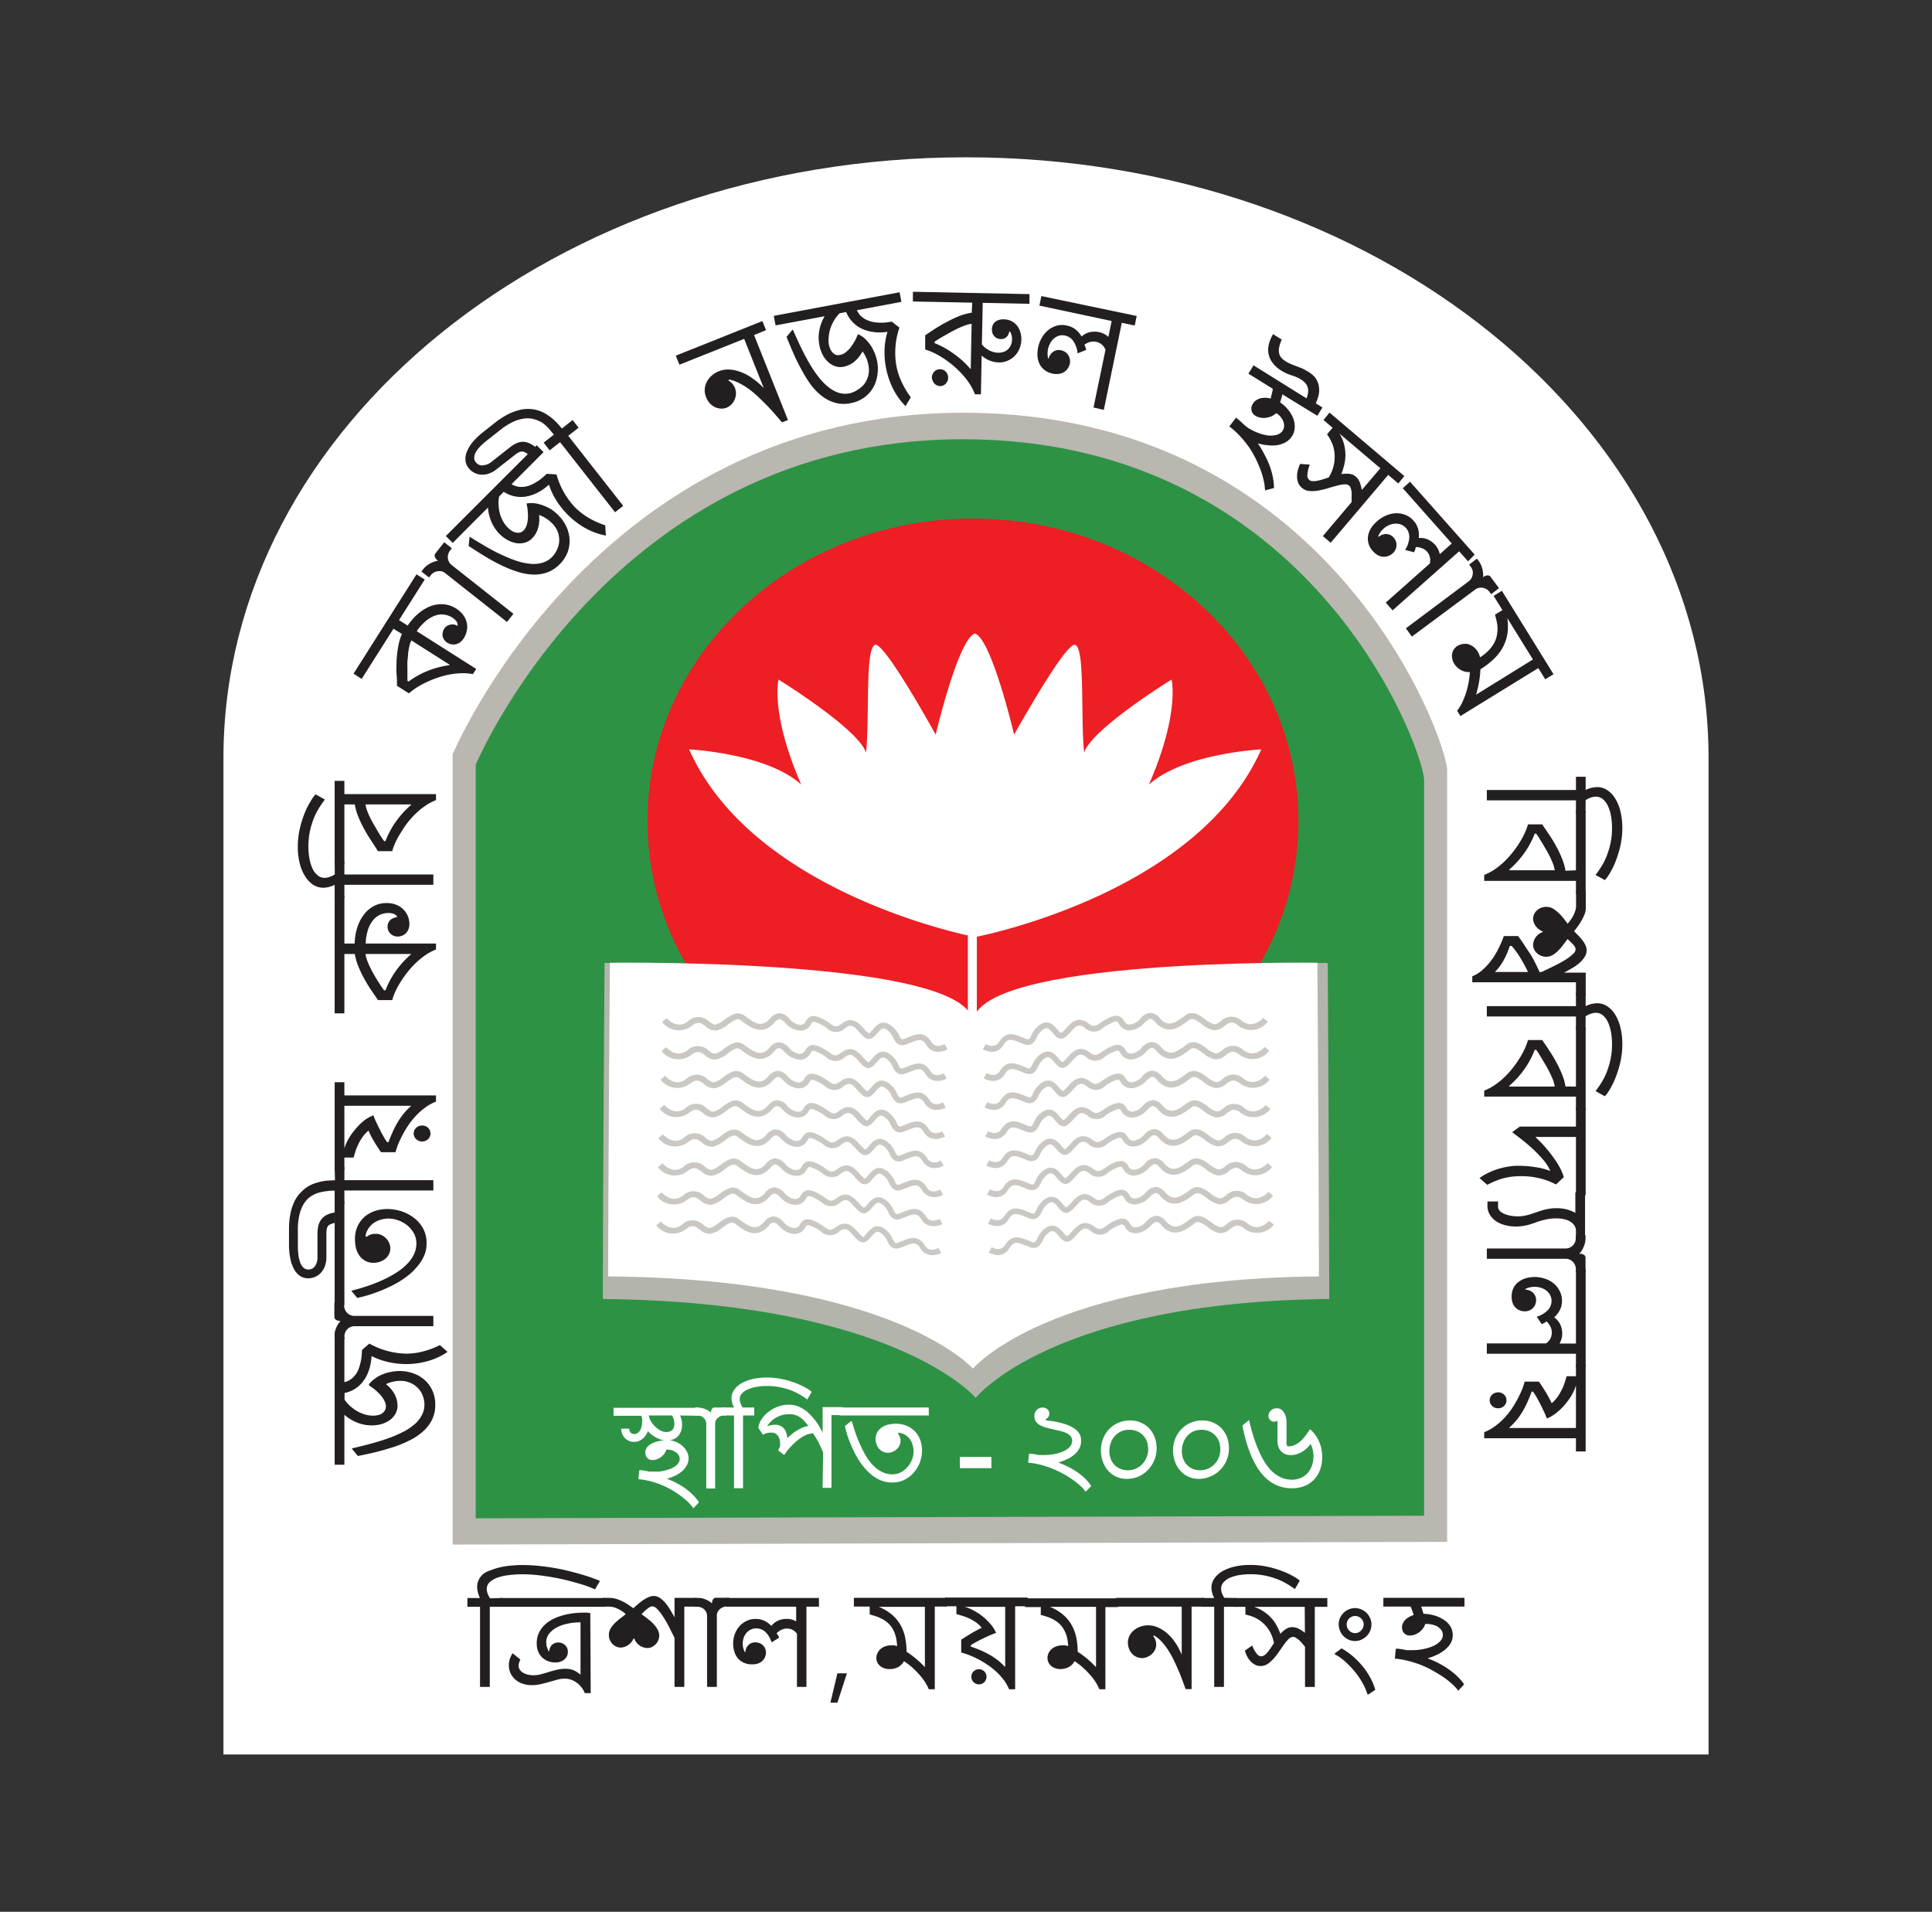 <?xml version="1.0" encoding="UTF-8"?> <svg xmlns="http://www.w3.org/2000/svg" id="Layer_1" data-name="Layer 1" viewBox="0 0 322.42 319.03"><rect x="0" y="0" width="322.42" height="319.03" fill="#333333" stroke="none"/><defs><style>.cls-1{fill:#fff;}.cls-2{fill:#bab6b0;}.cls-3{fill:#2e9245;}.cls-4{fill:#b3b4ab;}.cls-5{fill:#ed1e24;}.cls-6{fill:#cbc8c4;}.cls-7{fill:#231f20;}</style></defs><path class="cls-1" d="M285.13,292.78V126.48c0-55.36-55.48-100.23-123.92-100.23S37.29,71.12,37.29,126.48v166.3Z"></path><path class="cls-2" d="M75.54,257.75V125.88s23.78-57,85.22-57,80.74,54.72,80.74,59.65V257.3Z"></path><path class="cls-3" d="M79.39,253.37V127.62S102.06,73.3,160.66,73.3s77,52.18,77,56.89V252.94Z"></path><path class="cls-4" d="M221.83,216.77c-46.31.46-59,16.5-59,16.5s-13.41-16-62.23-16.5c0-15.58.29-56.07.29-56.07s61.94-.92,61.94,10.8c0-11.72,58.75-10.8,58.75-10.8S221.83,201.19,221.83,216.77Z"></path><path class="cls-5" d="M108.05,137c0-27.87,24.32-50.47,54.32-50.47s54.32,22.6,54.32,50.47-24.32,50.47-54.32,50.47S108.05,164.91,108.05,137Z"></path><rect class="cls-1" x="161.52" y="155.1" width="1.5" height="15.72"></rect><path class="cls-1" d="M220.11,213c-45.29.42-57.74,15.39-57.74,15.39s-13.12-15-60.88-15.39c0-14.55.29-52.34.29-52.34s60.59-.85,60.59,10.09c0-10.94,57.48-10.09,57.48-10.09S220.11,198.48,220.11,213Z"></path><path class="cls-1" d="M162.8,105.7v0a.06.06,0,0,0-.05,0Z"></path><path class="cls-1" d="M162.76,156.37h0v0Z"></path><path class="cls-1" d="M210.49,125.05C200,148.67,165,155.93,162.8,156.36h-.1c-2.19-.43-37.22-7.69-47.7-31.31,0,0,13,.65,18.71,5.88-5.19-11.87-3.79-17.53-3.79-17.53s13.31,8.23,14.61,12.19c.64-6.42-.23-17.86,1.62-18,1.84.21,10,15,10,15s3.7-15.75,6.5-16.86c0,0,0,0,.05,0a.06.06,0,0,1,.05,0c2.79,1.11,6.49,16.86,6.49,16.86s8.21-14.76,10.06-15c1.84.1,1,11.54,1.62,18,1.3-4,14.6-12.19,14.6-12.19s1.4,5.66-3.79,17.53C197.52,125.7,210.49,125.05,210.49,125.05Z"></path><path class="cls-1" d="M162.7,156.36h0Z"></path><path class="cls-1" d="M162.75,105.72s0,0-.05,0v0Z"></path><path class="cls-6" d="M156.61,175.53a2.21,2.21,0,0,1-2-1.12c-.71-1.13-1.2-1-3-.27l-.25.1c-1.44.59-1.94-.37-2.31-1.08a2.94,2.94,0,0,0-1.21-1.42c-.54-.29-.84,0-1.45.7-.45.53-1.21,1.43-2.17.63a8.82,8.82,0,0,1-.86-.87c-.88-1-1.3-1.36-2.27-.65a2.2,2.2,0,0,1-3.13,0,7.79,7.79,0,0,0-1.53-.86c-.75-.31-.82-.19-1.09.22a1.9,1.9,0,0,1-2,1.06,3.64,3.64,0,0,1-2.27-1.25c-.38-.36-.7-.66-1-.65a1.41,1.41,0,0,0-.81.56c-2,2.28-4,.85-5.27-.1l-.36-.26c-.54-.38-1.08-.07-2.12.69a4.76,4.76,0,0,1-1.91,1,2.38,2.38,0,0,1-1.83-.68c-.76-.56-1.25-.93-2.34-.08a3.52,3.52,0,0,1-4.94-.65l.76-.65c.07.08,1.74,2,3.57.52a2.51,2.51,0,0,1,3.54.06c.46.34.75.54,1.08.5a4.19,4.19,0,0,0,1.49-.83c.93-.68,2.1-1.53,3.27-.7l.38.28c1.57,1.14,2.62,1.73,3.93.24a2.24,2.24,0,0,1,1.51-.9,2.43,2.43,0,0,1,1.72.93,2.8,2.8,0,0,0,1.65,1,1,1,0,0,0,1.09-.59c.39-.63.9-1.19,2.3-.62a8.9,8.9,0,0,1,1.72,1c.83.57,1.05.72,2,0,1.73-1.26,2.81-.08,3.6.79a7.91,7.91,0,0,0,.76.77c.15.13.2.17.77-.51s1.37-1.63,2.68-.94A4,4,0,0,1,150,172.7c.4.76.47.85,1,.62l.25-.1c1.67-.68,3-1.23,4.18.66.73,1.16,2.06.44,2.21.35l.5.86A3.25,3.25,0,0,1,156.61,175.53Z"></path><path class="cls-6" d="M156.47,180.38a2.22,2.22,0,0,1-2-1.12c-.7-1.13-1.2-1-2.95-.27l-.25.1c-1.44.59-1.94-.38-2.31-1.08a3,3,0,0,0-1.21-1.43c-.54-.28-.84,0-1.45.7-.45.54-1.21,1.44-2.17.64a8.8,8.8,0,0,1-.86-.87c-.88-1-1.31-1.36-2.27-.65a2.23,2.23,0,0,1-3.14,0,7.2,7.2,0,0,0-1.52-.86c-.76-.31-.83-.2-1.09.22a1.9,1.9,0,0,1-2,1.06,3.73,3.73,0,0,1-2.27-1.25c-.38-.36-.7-.65-1-.66s-.48.21-.8.57c-2,2.28-4,.85-5.27-.1l-.37-.27c-.53-.37-1.08-.06-2.11.7a4.74,4.74,0,0,1-1.92,1,2.44,2.44,0,0,1-1.83-.68c-.72-.54-1.25-.93-2.33-.08a3.53,3.53,0,0,1-4.94-.65l.76-.65c.07.08,1.74,1.95,3.56.52a2.51,2.51,0,0,1,3.55.06c.46.34.76.54,1.08.49a4,4,0,0,0,1.48-.82c.94-.68,2.1-1.53,3.28-.7l.38.28c1.57,1.14,2.61,1.73,3.93.24a2.18,2.18,0,0,1,1.51-.9,2.38,2.38,0,0,1,1.71.92,2.84,2.84,0,0,0,1.66,1,1,1,0,0,0,1.09-.59c.39-.63.89-1.19,2.3-.62a8.4,8.4,0,0,1,1.72,1c.83.57,1,.72,2,0,1.73-1.27,2.81-.08,3.6.79a6.92,6.92,0,0,0,.76.77c.15.12.2.16.76-.51s1.38-1.63,2.68-.94a3.89,3.89,0,0,1,1.64,1.85c.39.76.46.85,1,.62l.25-.1c1.67-.69,3-1.23,4.18.66.72,1.16,2.06.43,2.21.35l.5.86A3.25,3.25,0,0,1,156.47,180.38Z"></path><path class="cls-6" d="M156.33,185.22a2.23,2.23,0,0,1-2-1.11c-.71-1.13-1.2-1-3-.27l-.25.1c-1.43.58-1.93-.38-2.3-1.08a3,3,0,0,0-1.22-1.43c-.53-.28-.84,0-1.44.7-.46.54-1.21,1.44-2.17.63a8.84,8.84,0,0,1-.87-.86c-.87-1-1.3-1.36-2.27-.66a2.21,2.21,0,0,1-3.13,0,7.77,7.77,0,0,0-1.53-.87c-.75-.3-.82-.19-1.08.23a1.94,1.94,0,0,1-2,1,3.73,3.73,0,0,1-2.27-1.24c-.38-.36-.69-.66-1-.66a1.4,1.4,0,0,0-.8.57c-2,2.28-4,.85-5.27-.1l-.37-.27c-.53-.38-1.08-.06-2.11.69a4.64,4.64,0,0,1-1.92,1,2.46,2.46,0,0,1-1.83-.68c-.72-.54-1.25-.93-2.33-.08a3.54,3.54,0,0,1-4.94-.65l.76-.66c.07.09,1.74,2,3.56.52a2.51,2.51,0,0,1,3.55.07c.45.34.75.54,1.08.49a4,4,0,0,0,1.48-.82c.94-.69,2.1-1.54,3.28-.7l.38.27c1.56,1.15,2.61,1.74,3.93.24a2.26,2.26,0,0,1,1.51-.9,2.5,2.5,0,0,1,1.71.93,2.81,2.81,0,0,0,1.65,1,1,1,0,0,0,1.09-.59c.4-.63.9-1.19,2.31-.62a8.51,8.51,0,0,1,1.71,1c.84.57,1.06.73,2,.05,1.73-1.27,2.81-.08,3.59.79a9.32,9.32,0,0,0,.77.77c.14.12.19.16.76-.51s1.37-1.63,2.68-.94a3.92,3.92,0,0,1,1.63,1.85c.4.76.47.85,1.05.62l.24-.1c1.68-.69,3-1.23,4.19.66.72,1.15,2.06.43,2.21.34l.5.87A3.32,3.32,0,0,1,156.33,185.22Z"></path><path class="cls-6" d="M156.19,190.07a2.23,2.23,0,0,1-2-1.11c-.71-1.14-1.2-1-3-.27l-.25.1c-1.44.58-1.94-.38-2.3-1.08a2.94,2.94,0,0,0-1.22-1.43c-.54-.29-.84,0-1.45.7-.45.54-1.2,1.43-2.17.63a8.82,8.82,0,0,1-.86-.87c-.87-1-1.3-1.36-2.27-.65a2.2,2.2,0,0,1-3.13,0,7.79,7.79,0,0,0-1.53-.86c-.75-.3-.82-.19-1.08.23a1.94,1.94,0,0,1-2,1,3.64,3.64,0,0,1-2.27-1.25c-.38-.35-.69-.64-1-.65a1.41,1.41,0,0,0-.81.56c-2,2.29-4,.85-5.26-.09l-.37-.27c-.53-.38-1.08-.07-2.11.69a4.89,4.89,0,0,1-1.92,1,2.42,2.42,0,0,1-1.83-.69c-.73-.53-1.25-.93-2.34-.07a3.52,3.52,0,0,1-4.93-.66l.75-.65c.07.08,1.74,2,3.57.52A2.51,2.51,0,0,1,118,185c.46.34.76.55,1.09.5a4.24,4.24,0,0,0,1.48-.83c.94-.68,2.1-1.53,3.28-.69l.37.27c1.57,1.15,2.62,1.74,3.93.24a2.24,2.24,0,0,1,1.51-.9,2.43,2.43,0,0,1,1.72.93,2.81,2.81,0,0,0,1.65,1,1,1,0,0,0,1.09-.6c.39-.62.9-1.19,2.31-.61a8.31,8.31,0,0,1,1.71,1c.83.57,1.06.73,2,0,1.74-1.27,2.81-.08,3.6.78.25.27.5.55.76.78s.2.16.77-.51,1.37-1.64,2.68-.94a3.9,3.9,0,0,1,1.63,1.84c.4.77.47.86,1,.62l.25-.1c1.68-.68,3-1.22,4.18.67.73,1.15,2.06.43,2.21.34l.51.86A3.32,3.32,0,0,1,156.19,190.07Z"></path><path class="cls-6" d="M156,194.92a2.22,2.22,0,0,1-2-1.12c-.71-1.13-1.2-1-3-.27l-.25.11c-1.43.58-1.94-.38-2.31-1.09a2.89,2.89,0,0,0-1.21-1.42c-.54-.29-.84,0-1.45.7-.45.53-1.21,1.43-2.17.63a8.82,8.82,0,0,1-.86-.87c-.87-1-1.3-1.36-2.27-.65a2.2,2.2,0,0,1-3.13,0,7.79,7.79,0,0,0-1.53-.86c-.76-.31-.83-.19-1.09.22a1.91,1.91,0,0,1-2,1.06,3.64,3.64,0,0,1-2.27-1.25c-.38-.36-.72-.65-1-.65a1.41,1.41,0,0,0-.81.56c-2,2.28-4,.85-5.27-.1l-.37-.26c-.53-.38-1.07-.07-2.11.69a4.76,4.76,0,0,1-1.91,1,2.38,2.38,0,0,1-1.83-.68c-.76-.56-1.25-.93-2.34-.08a3.52,3.52,0,0,1-4.94-.65l.76-.65c.07.08,1.74,2,3.57.52a2.51,2.51,0,0,1,3.54.06c.46.34.75.54,1.08.5a4.07,4.07,0,0,0,1.48-.83c.94-.68,2.11-1.53,3.28-.7l.38.28c1.57,1.14,2.61,1.73,3.93.24a2.24,2.24,0,0,1,1.51-.9,2.37,2.37,0,0,1,1.71.93,2.85,2.85,0,0,0,1.66,1,1,1,0,0,0,1.09-.59c.39-.63.89-1.19,2.3-.62a8.9,8.9,0,0,1,1.72,1c.83.57,1.05.72,2,0,1.73-1.26,2.81-.08,3.6.79a7.91,7.91,0,0,0,.76.77c.15.12.2.17.77-.51s1.37-1.63,2.67-.94a3.94,3.94,0,0,1,1.64,1.85c.4.76.47.85,1,.62l.25-.1c1.68-.69,3-1.22,4.18.66.73,1.16,2.06.44,2.21.35l.5.86A3.25,3.25,0,0,1,156,194.92Z"></path><path class="cls-6" d="M155.9,199.77a2.24,2.24,0,0,1-2-1.12c-.7-1.13-1.19-1-3-.27l-.25.1c-1.43.59-1.93-.38-2.3-1.08a3.06,3.06,0,0,0-1.21-1.43c-.54-.28-.84,0-1.45.7-.45.54-1.21,1.44-2.17.64a8.8,8.8,0,0,1-.86-.87c-.88-1-1.3-1.36-2.27-.65a2.23,2.23,0,0,1-3.14,0,7.31,7.31,0,0,0-1.53-.86c-.75-.31-.82-.2-1.08.22a1.92,1.92,0,0,1-2,1.06,3.73,3.73,0,0,1-2.27-1.25c-.38-.36-.73-.68-1-.66a1.4,1.4,0,0,0-.8.57c-2,2.28-4,.85-5.27-.1l-.37-.27c-.53-.37-1.08-.06-2.11.7a4.74,4.74,0,0,1-1.92,1,2.44,2.44,0,0,1-1.83-.68c-.75-.56-1.25-.93-2.33-.08a3.53,3.53,0,0,1-4.94-.65l.76-.65c.07.08,1.74,2,3.56.52a2.51,2.51,0,0,1,3.55.06c.46.34.75.54,1.08.49a4,4,0,0,0,1.48-.82c.94-.68,2.1-1.53,3.28-.7l.38.28c1.57,1.14,2.61,1.73,3.93.24a2.2,2.2,0,0,1,1.51-.9,2.4,2.4,0,0,1,1.71.93,2.87,2.87,0,0,0,1.66,1,1,1,0,0,0,1.09-.59c.39-.63.89-1.19,2.3-.62a8.4,8.4,0,0,1,1.72,1c.83.57,1.05.72,2,0,1.73-1.26,2.81-.08,3.6.79a6.92,6.92,0,0,0,.76.77c.15.12.2.16.76-.51s1.38-1.63,2.68-.94a3.89,3.89,0,0,1,1.64,1.85c.39.76.47.85,1,.62l.25-.1c1.67-.69,3-1.23,4.18.66.72,1.16,2.06.43,2.21.35l.5.86A3.25,3.25,0,0,1,155.9,199.77Z"></path><path class="cls-6" d="M155.76,204.61a2.23,2.23,0,0,1-2-1.11c-.71-1.13-1.2-1-3-.27l-.25.1c-1.44.58-1.94-.38-2.3-1.08a2.94,2.94,0,0,0-1.22-1.43c-.54-.29-.84,0-1.45.7-.45.54-1.2,1.44-2.16.63a8.84,8.84,0,0,1-.87-.86c-.87-1-1.3-1.36-2.27-.65a2.22,2.22,0,0,1-3.13,0,7.77,7.77,0,0,0-1.53-.87c-.75-.3-.82-.19-1.08.23a1.93,1.93,0,0,1-2,1.05,3.73,3.73,0,0,1-2.27-1.24,2,2,0,0,0-1-.66,1.4,1.4,0,0,0-.8.57c-2,2.28-4,.85-5.27-.1l-.37-.27c-.53-.38-1.08-.06-2.11.69a4.76,4.76,0,0,1-1.92,1,2.46,2.46,0,0,1-1.83-.68c-.75-.56-1.25-.93-2.33-.08a3.54,3.54,0,0,1-4.94-.65l.75-.66c.07.09,1.74,2,3.57.52a2.51,2.51,0,0,1,3.55.07c.45.34.75.54,1.08.49a4,4,0,0,0,1.48-.82c.94-.69,2.1-1.54,3.28-.7l.38.27c1.56,1.15,2.61,1.74,3.93.25a2.22,2.22,0,0,1,1.51-.91,2.5,2.5,0,0,1,1.71.93,2.81,2.81,0,0,0,1.65,1,1,1,0,0,0,1.09-.59c.4-.63.9-1.19,2.31-.62a8.51,8.51,0,0,1,1.71,1c.84.57,1.06.73,2,.05,1.73-1.27,2.81-.08,3.59.79a9.32,9.32,0,0,0,.77.77c.14.12.2.16.76-.51s1.37-1.63,2.68-.94a3.92,3.92,0,0,1,1.63,1.85c.4.76.47.85,1.05.62l.25-.1c1.67-.69,3-1.23,4.18.66.72,1.16,2.06.43,2.21.35l.5.86A3.32,3.32,0,0,1,155.76,204.61Z"></path><path class="cls-6" d="M155.62,209.46a2.23,2.23,0,0,1-2-1.11c-.71-1.13-1.2-1-3-.27l-.25.1c-1.43.58-1.94-.38-2.3-1.08a2.94,2.94,0,0,0-1.22-1.43c-.54-.29-.84,0-1.45.7-.45.54-1.21,1.43-2.17.63a8.82,8.82,0,0,1-.86-.87c-.87-1-1.3-1.36-2.27-.65a2.2,2.2,0,0,1-3.13,0,7.79,7.79,0,0,0-1.53-.86c-.75-.3-.82-.19-1.08.23a1.94,1.94,0,0,1-2,1.05,3.64,3.64,0,0,1-2.27-1.25c-.38-.35-.71-.64-1-.65a1.41,1.41,0,0,0-.81.56c-2,2.29-4,.85-5.27-.1l-.36-.26c-.54-.38-1.08-.06-2.12.69a4.79,4.79,0,0,1-1.91,1,2.43,2.43,0,0,1-1.83-.69c-.75-.56-1.25-.93-2.34-.07a3.52,3.52,0,0,1-4.93-.66l.75-.65c.07.08,1.74,2,3.57.52a2.51,2.51,0,0,1,3.54.06c.46.34.76.54,1.09.5a4.07,4.07,0,0,0,1.48-.83c.93-.68,2.1-1.53,3.28-.69l.37.27c1.57,1.15,2.62,1.73,3.93.24a2.24,2.24,0,0,1,1.51-.9,2.5,2.5,0,0,1,1.72.93,2.81,2.81,0,0,0,1.65,1,1,1,0,0,0,1.09-.6c.39-.62.9-1.18,2.31-.61a8.59,8.59,0,0,1,1.71,1c.83.57,1.06.73,2,.05,1.74-1.27,2.81-.08,3.6.78.25.27.5.55.76.78s.2.16.77-.51,1.37-1.63,2.68-.94a3.9,3.9,0,0,1,1.63,1.84c.4.77.47.86,1,.62l.25-.1c1.68-.68,3-1.22,4.18.67.73,1.15,2.06.43,2.21.34l.51.87A3.44,3.44,0,0,1,155.62,209.46Z"></path><path class="cls-6" d="M165.6,175.53a3.32,3.32,0,0,1-1.59-.44l.51-.86c.14.09,1.48.81,2.2-.35,1.19-1.89,2.51-1.34,4.19-.66l.24.1c.58.23.65.14,1-.62a4,4,0,0,1,1.63-1.85c1.3-.69,2.17.33,2.68.94s.62.63.76.51a8,8,0,0,0,.77-.77c.78-.87,1.86-2.05,3.59-.79.93.68,1.15.53,2,0a8.48,8.48,0,0,1,1.71-1c1.41-.57,1.91,0,2.3.62a1,1,0,0,0,1.1.59,2.8,2.8,0,0,0,1.65-1,2.37,2.37,0,0,1,1.71-.93,2.22,2.22,0,0,1,1.51.9c1.32,1.49,2.37.9,3.93-.24l.38-.28c1.18-.83,2.34,0,3.28.7a4.07,4.07,0,0,0,1.48.83c.33,0,.63-.16,1.08-.5a2.52,2.52,0,0,1,3.55-.06c1.82,1.43,3.49-.44,3.56-.52l.76.65a3.52,3.52,0,0,1-4.94.65c-1.08-.85-1.58-.48-2.33.08a2.39,2.39,0,0,1-1.83.68,4.74,4.74,0,0,1-1.92-1c-1-.76-1.58-1.07-2.11-.69l-.37.26c-1.29.95-3.25,2.38-5.27.1a1.37,1.37,0,0,0-.8-.56h0c-.27,0-.59.3-1,.65a3.69,3.69,0,0,1-2.27,1.25,1.92,1.92,0,0,1-2-1.06c-.26-.41-.33-.53-1.08-.22a7.79,7.79,0,0,0-1.53.86,2.21,2.21,0,0,1-3.13,0c-1-.71-1.4-.31-2.27.65a8.93,8.93,0,0,1-.87.87c-1,.8-1.71-.1-2.16-.63-.61-.72-.91-1-1.45-.7a3,3,0,0,0-1.22,1.42c-.36.71-.87,1.67-2.3,1.09l-.25-.11c-1.76-.72-2.25-.86-3,.27A2.22,2.22,0,0,1,165.6,175.53Z"></path><path class="cls-6" d="M165.74,180.38a3.32,3.32,0,0,1-1.59-.44l.51-.86c.15.08,1.48.81,2.2-.35,1.19-1.89,2.51-1.35,4.19-.66l.24.1c.58.23.65.14,1.05-.62A3.92,3.92,0,0,1,174,175.7c1.31-.69,2.17.33,2.68.94s.62.64.77.51a7.91,7.91,0,0,0,.76-.77c.79-.87,1.87-2.06,3.6-.79.92.68,1.15.53,2,0a8.56,8.56,0,0,1,1.71-1c1.41-.57,1.91,0,2.31.62a1,1,0,0,0,1.09.59,2.81,2.81,0,0,0,1.65-1,2.45,2.45,0,0,1,1.72-.92,2.2,2.2,0,0,1,1.51.9c1.31,1.49,2.36.9,3.93-.25l.37-.27c1.18-.83,2.35,0,3.28.7a4.19,4.19,0,0,0,1.48.82c.33.05.63-.15,1.09-.49a2.5,2.5,0,0,1,3.54-.06c1.83,1.43,3.5-.44,3.57-.52l.75.65a3.53,3.53,0,0,1-4.94.65c-1.08-.85-1.58-.48-2.33.08a2.43,2.43,0,0,1-1.83.68,4.74,4.74,0,0,1-1.92-1c-1-.76-1.57-1.07-2.11-.7l-.36.27c-1.3,1-3.26,2.38-5.27.1a1.44,1.44,0,0,0-.81-.57c-.28,0-.6.3-1,.66a3.73,3.73,0,0,1-2.27,1.25,1.94,1.94,0,0,1-2-1.06c-.26-.42-.33-.53-1.08-.22a7.31,7.31,0,0,0-1.53.86,2.22,2.22,0,0,1-3.13,0c-1-.71-1.4-.31-2.27.65a11.74,11.74,0,0,1-.86.87c-1,.8-1.72-.1-2.17-.64-.61-.72-.91-1-1.45-.7a3,3,0,0,0-1.22,1.43c-.36.7-.86,1.67-2.3,1.08l-.25-.1c-1.76-.72-2.25-.86-3,.27A2.22,2.22,0,0,1,165.74,180.38Z"></path><path class="cls-6" d="M165.89,185.22a3.26,3.26,0,0,1-1.59-.43l.5-.86c.15.08,1.48.8,2.21-.35,1.18-1.89,2.51-1.35,4.18-.66l.25.1c.57.23.64.14,1-.62a3.92,3.92,0,0,1,1.63-1.85c1.31-.69,2.17.33,2.68.94s.62.63.77.51a7.9,7.9,0,0,0,.76-.77c.79-.87,1.87-2.06,3.6-.79.93.68,1.15.52,2-.05a8.93,8.93,0,0,1,1.72-1c1.4-.57,1.91,0,2.3.62a1,1,0,0,0,1.09.59,2.87,2.87,0,0,0,1.66-1,2.33,2.33,0,0,1,1.71-.93,2.28,2.28,0,0,1,1.51.9c1.32,1.5,2.36.91,3.93-.24l.38-.27c1.17-.84,2.34,0,3.28.7a4,4,0,0,0,1.48.82c.32.05.62-.15,1.08-.49a2.5,2.5,0,0,1,3.54-.07c1.83,1.44,3.5-.43,3.57-.52l.76.66a3.54,3.54,0,0,1-4.94.65c-1.09-.85-1.61-.46-2.34.08a2.44,2.44,0,0,1-1.82.68,4.64,4.64,0,0,1-1.92-1c-1-.75-1.58-1.06-2.12-.69l-.36.27c-1.3,1-3.25,2.38-5.27.1a1.44,1.44,0,0,0-.81-.57h0c-.28,0-.6.31-1,.66a3.67,3.67,0,0,1-2.27,1.24,1.94,1.94,0,0,1-2-1c-.26-.42-.32-.53-1.08-.23a7.38,7.38,0,0,0-1.52.87,2.22,2.22,0,0,1-3.14,0c-1-.7-1.4-.31-2.27.66a8.73,8.73,0,0,1-.86.86c-1,.81-1.72-.09-2.17-.63-.61-.72-.91-1-1.45-.7a3,3,0,0,0-1.21,1.43c-.37.7-.87,1.66-2.31,1.08l-.25-.1c-1.75-.72-2.25-.86-3,.27A2.2,2.2,0,0,1,165.89,185.22Z"></path><path class="cls-6" d="M166,190.07a3.29,3.29,0,0,1-1.59-.44l.5-.86c.15.09,1.49.81,2.21-.34,1.18-1.89,2.51-1.35,4.18-.67l.25.1c.58.24.65.15,1-.62a3.93,3.93,0,0,1,1.64-1.84c1.31-.7,2.16.33,2.68.94s.61.63.76.51a8,8,0,0,0,.76-.78c.79-.86,1.87-2,3.6-.78.93.67,1.15.52,2,0a8.43,8.43,0,0,1,1.72-1c1.41-.57,1.91,0,2.3.61a1,1,0,0,0,1.09.6,2.81,2.81,0,0,0,1.66-1,2.5,2.5,0,0,1,1.71-.93,2.22,2.22,0,0,1,1.51.9c1.32,1.49,2.36.91,3.93-.24l.38-.27c1.17-.84,2.34,0,3.28.69a4.07,4.07,0,0,0,1.48.83c.33,0,.62-.16,1.08-.5a2.52,2.52,0,0,1,3.55-.06c1.82,1.44,3.49-.44,3.56-.52l.76.65a3.53,3.53,0,0,1-4.94.66c-1.08-.86-1.58-.48-2.33.07a2.45,2.45,0,0,1-1.83.69,4.89,4.89,0,0,1-1.92-1c-1-.76-1.58-1.07-2.11-.69l-.37.27c-1.29.94-3.25,2.37-5.27.09a1.37,1.37,0,0,0-.8-.56c-.29,0-.61.3-1,.65a3.64,3.64,0,0,1-2.26,1.25,1.93,1.93,0,0,1-2-1c-.26-.42-.33-.53-1.09-.23a7.67,7.67,0,0,0-1.52.86,2.21,2.21,0,0,1-3.14,0c-1-.71-1.39-.31-2.27.65a7.83,7.83,0,0,1-.86.87c-1,.81-1.71-.09-2.17-.63-.6-.72-.91-1-1.45-.7a3,3,0,0,0-1.21,1.43c-.37.7-.87,1.66-2.31,1.08l-.25-.1c-1.75-.72-2.24-.87-2.95.27A2.23,2.23,0,0,1,166,190.07Z"></path><path class="cls-6" d="M166.17,194.92a3.32,3.32,0,0,1-1.59-.44l.51-.86c.15.09,1.48.81,2.2-.35,1.19-1.89,2.51-1.35,4.18-.66l.25.1c.58.23.65.14,1.05-.62a4,4,0,0,1,1.63-1.85c1.31-.69,2.17.33,2.68.94s.62.64.76.51a8,8,0,0,0,.77-.77c.78-.86,1.86-2,3.59-.79.93.68,1.15.53,2,0a8.48,8.48,0,0,1,1.71-1c1.41-.57,1.91,0,2.31.62a1,1,0,0,0,1.09.59,2.8,2.8,0,0,0,1.65-1,2.48,2.48,0,0,1,1.71-.93,2.22,2.22,0,0,1,1.51.9c1.32,1.49,2.37.9,3.93-.24l.38-.28c1.18-.83,2.34,0,3.28.7a4.07,4.07,0,0,0,1.48.83c.33,0,.62-.16,1.08-.5a2.52,2.52,0,0,1,3.55-.06c1.83,1.44,3.49-.44,3.57-.52l.75.65a3.52,3.52,0,0,1-4.94.65c-1.08-.85-1.61-.46-2.33.08a2.41,2.41,0,0,1-1.83.68,4.74,4.74,0,0,1-1.92-1c-1-.76-1.58-1.07-2.11-.69l-.37.26c-1.29,1-3.25,2.38-5.27.1a1.37,1.37,0,0,0-.8-.56c-.29,0-.61.29-1,.65a3.69,3.69,0,0,1-2.27,1.25,1.9,1.9,0,0,1-2-1.06c-.26-.41-.33-.53-1.08-.22a7.79,7.79,0,0,0-1.53.86,2.21,2.21,0,0,1-3.13,0c-1-.71-1.4-.31-2.27.65a8.93,8.93,0,0,1-.87.87c-.95.8-1.71-.1-2.16-.63-.61-.72-.91-1-1.45-.7a3,3,0,0,0-1.22,1.42c-.36.71-.86,1.67-2.3,1.09l-.25-.11c-1.76-.72-2.25-.86-3,.27A2.22,2.22,0,0,1,166.17,194.92Z"></path><path class="cls-6" d="M166.31,199.77a3.32,3.32,0,0,1-1.59-.44l.51-.86c.15.08,1.48.81,2.21-.35,1.18-1.89,2.5-1.35,4.18-.66l.24.1c.58.23.65.14,1-.62a3.92,3.92,0,0,1,1.63-1.85c1.31-.69,2.17.33,2.68.94s.62.63.77.51a7.91,7.91,0,0,0,.76-.77c.79-.87,1.87-2.05,3.6-.79.92.68,1.15.53,2,0a8.56,8.56,0,0,1,1.71-1c1.41-.57,1.92,0,2.31.62a1,1,0,0,0,1.09.59,2.85,2.85,0,0,0,1.65-1,2.41,2.41,0,0,1,1.72-.93,2.2,2.2,0,0,1,1.51.9c1.31,1.49,2.36.9,3.93-.25l.37-.27c1.18-.83,2.35,0,3.28.7a4.19,4.19,0,0,0,1.48.82c.33,0,.63-.15,1.09-.49a2.5,2.5,0,0,1,3.54-.06c1.83,1.43,3.5-.44,3.57-.52l.75.65a3.53,3.53,0,0,1-4.94.65c-1.08-.85-1.58-.48-2.33.08a2.41,2.41,0,0,1-1.83.68,4.7,4.7,0,0,1-1.91-1c-1-.76-1.59-1.07-2.12-.7l-.36.27c-1.3.95-3.26,2.38-5.27.1a1.44,1.44,0,0,0-.81-.57c-.24,0-.6.3-1,.66a3.73,3.73,0,0,1-2.27,1.25,1.94,1.94,0,0,1-2-1.06c-.26-.42-.33-.53-1.08-.22a7.31,7.31,0,0,0-1.53.86,2.22,2.22,0,0,1-3.13,0c-1-.71-1.4-.31-2.27.65a10.06,10.06,0,0,1-.86.87c-1,.8-1.72-.1-2.17-.64-.61-.72-.91-1-1.45-.7a3,3,0,0,0-1.22,1.43c-.36.7-.87,1.66-2.3,1.08l-.25-.1c-1.76-.72-2.25-.86-3,.27A2.24,2.24,0,0,1,166.31,199.77Z"></path><path class="cls-6" d="M166.46,204.61a3.26,3.26,0,0,1-1.59-.43l.5-.86c.15.08,1.49.8,2.21-.35,1.18-1.89,2.51-1.35,4.18-.67l.25.11c.57.23.64.14,1-.62a3.92,3.92,0,0,1,1.63-1.85c1.31-.69,2.17.33,2.68.94s.62.63.77.51a7.9,7.9,0,0,0,.76-.77c.79-.87,1.87-2.06,3.6-.79.93.68,1.15.53,2-.05a8.93,8.93,0,0,1,1.72-1c1.41-.57,1.91,0,2.3.62a1,1,0,0,0,1.09.59,2.87,2.87,0,0,0,1.66-1,2.48,2.48,0,0,1,1.71-.93,2.26,2.26,0,0,1,1.51.91c1.32,1.49,2.36.9,3.93-.25l.38-.27c1.17-.84,2.34,0,3.28.7a4,4,0,0,0,1.48.82c.33.05.62-.15,1.08-.49a2.5,2.5,0,0,1,3.54-.07c1.83,1.44,3.5-.43,3.57-.52l.75.66a3.52,3.52,0,0,1-4.93.65c-1.09-.85-1.58-.48-2.34.08a2.44,2.44,0,0,1-1.82.68,4.76,4.76,0,0,1-1.92-1c-1-.75-1.58-1.07-2.12-.69l-.36.27c-1.3.95-3.25,2.38-5.27.1a1.44,1.44,0,0,0-.81-.57c-.26,0-.6.3-1,.66a3.67,3.67,0,0,1-2.27,1.24,1.89,1.89,0,0,1-2-1.05c-.27-.42-.33-.53-1.09-.23a7.66,7.66,0,0,0-1.52.87,2.23,2.23,0,0,1-3.14,0c-1-.71-1.39-.32-2.27.65a8.73,8.73,0,0,1-.86.86c-1,.81-1.72-.09-2.17-.63-.61-.72-.91-1-1.45-.7a2.92,2.92,0,0,0-1.21,1.43c-.37.7-.87,1.67-2.31,1.08l-.25-.1c-1.76-.72-2.25-.86-3,.27A2.2,2.2,0,0,1,166.46,204.61Z"></path><path class="cls-6" d="M166.6,209.46A3.37,3.37,0,0,1,165,209l.5-.87c.15.09,1.49.81,2.21-.34,1.19-1.9,2.51-1.35,4.18-.67l.25.1c.57.23.65.15,1-.62a3.85,3.85,0,0,1,1.63-1.84c1.3-.69,2.16.33,2.68.94s.61.63.76.51a8,8,0,0,0,.76-.78c.79-.86,1.87-2.05,3.6-.78.93.68,1.15.52,2-.05a8.43,8.43,0,0,1,1.72-1c1.41-.57,1.91,0,2.3.61a1,1,0,0,0,1.09.6,2.81,2.81,0,0,0,1.66-1,2.39,2.39,0,0,1,1.71-.93,2.22,2.22,0,0,1,1.51.9c1.32,1.49,2.37.91,3.93-.24l.38-.27c1.17-.84,2.34,0,3.28.69a4.07,4.07,0,0,0,1.48.83c.33.05.62-.16,1.08-.5a2.52,2.52,0,0,1,3.55-.06c1.82,1.44,3.49-.44,3.56-.52l.76.65a3.53,3.53,0,0,1-4.94.66c-1.08-.86-1.58-.48-2.33.07a2.45,2.45,0,0,1-1.83.69,4.89,4.89,0,0,1-1.92-1c-1-.75-1.58-1.07-2.11-.69l-.37.27c-1.29.94-3.25,2.38-5.27.09a1.37,1.37,0,0,0-.8-.56h0c-.27,0-.59.3-1,.66a3.67,3.67,0,0,1-2.27,1.24,1.93,1.93,0,0,1-2-1.05c-.26-.42-.33-.53-1.09-.23a8,8,0,0,0-1.52.86,2.21,2.21,0,0,1-3.14,0c-1-.71-1.39-.31-2.27.65a7.83,7.83,0,0,1-.86.87c-1,.8-1.72-.09-2.17-.63-.6-.72-.9-1-1.45-.7a3,3,0,0,0-1.21,1.43c-.37.7-.87,1.66-2.31,1.08l-.24-.1c-1.76-.72-2.25-.87-3,.27A2.23,2.23,0,0,1,166.6,209.46Z"></path><path class="cls-1" d="M113.49,236.21a3.64,3.64,0,0,1,.34,1.55,3.37,3.37,0,0,1-.12.9,2.65,2.65,0,0,1-.39.79,2.17,2.17,0,0,1-.65.59,2.32,2.32,0,0,1-.93.3,4,4,0,0,1,1.23.35,3.87,3.87,0,0,1,1,.68,3.09,3.09,0,0,1,.69.92,2.38,2.38,0,0,1,.25,1.08,2.32,2.32,0,0,1-.3,1.17,3.7,3.7,0,0,1-.81,1,5.51,5.51,0,0,1-1.14.72,7.72,7.72,0,0,1-1.29.48v.06a13.54,13.54,0,0,1,1.56.7,11.26,11.26,0,0,1,1.45.89,12.23,12.23,0,0,1,1.27,1.08,7.67,7.67,0,0,1,1,1.23l-.93,1a8.18,8.18,0,0,0-.78-.93,12,12,0,0,0-1.15-1,16.1,16.1,0,0,0-1.46-1,15.54,15.54,0,0,0-1.73-.88,14.77,14.77,0,0,0-1.94-.67,11.33,11.33,0,0,0-2.12-.38l.15-1.49.36,0,.43.06.44.08.41.08.35,0h.4c.28,0,.59,0,.91,0a8.1,8.1,0,0,0,1-.18,9,9,0,0,0,.92-.29,3.74,3.74,0,0,0,.77-.42,2.16,2.16,0,0,0,.54-.55,1.19,1.19,0,0,0,.21-.68,1.11,1.11,0,0,0-.21-.67,1.59,1.59,0,0,0-.51-.49,2.6,2.6,0,0,0-.68-.3,2.83,2.83,0,0,0-.68-.09h-.14a2.23,2.23,0,0,1-.39.75,2.78,2.78,0,0,1-.59.55,2.27,2.27,0,0,1-.66.33,2.05,2.05,0,0,1-.66.12,1.47,1.47,0,0,1-.53-.1,1.19,1.19,0,0,1-.38-.27,1.23,1.23,0,0,1-.23-.4,1.43,1.43,0,0,1,.07-1.11,1.58,1.58,0,0,1,.39-.51,2.51,2.51,0,0,1,.56-.38,4.46,4.46,0,0,1,.67-.27,6.25,6.25,0,0,1,.72-.17,6,6,0,0,1,.7-.08,4.55,4.55,0,0,1-.77-.19,6.21,6.21,0,0,1-.74-.34,4.51,4.51,0,0,1-.68-.46,4.12,4.12,0,0,1-.56-.54,4.08,4.08,0,0,1-.32.62,2.74,2.74,0,0,1-.49.58,2.59,2.59,0,0,1-.65.42,1.86,1.86,0,0,1-.79.16,2,2,0,0,1-1-.2,2.23,2.23,0,0,1-.68-.52,2.17,2.17,0,0,1-.4-.71,2.37,2.37,0,0,1-.14-.77H105a1,1,0,0,0,.23.64.77.77,0,0,0,.62.25,1,1,0,0,0,.59-.18,1.38,1.38,0,0,0,.41-.48,2.49,2.49,0,0,0,.23-.65,3.53,3.53,0,0,0,.08-.72,3.07,3.07,0,0,0,0-.53,3.37,3.37,0,0,0-.12-.48h-4.65v-1.33h14.24v1.33Zm-5.19,0a1.84,1.84,0,0,0,.28.88,4.15,4.15,0,0,0,.69.9,4.33,4.33,0,0,0,.91.7,2.05,2.05,0,0,0,1,.28,1.71,1.71,0,0,0,.64-.11,1.12,1.12,0,0,0,.42-.29,1.05,1.05,0,0,0,.23-.43,1.7,1.7,0,0,0,.07-.51,2.62,2.62,0,0,0-.1-.73,3.54,3.54,0,0,0-.27-.69Z"></path><path class="cls-1" d="M117.86,237.58a1.31,1.31,0,0,0-.11-.52,1.28,1.28,0,0,0-.32-.44,1.35,1.35,0,0,0-.47-.3,1.64,1.64,0,0,0-.6-.11H116v-1.33h.4a3.37,3.37,0,0,1,.5.05,2.65,2.65,0,0,1,.59.14,3.66,3.66,0,0,1,.61.27,2.78,2.78,0,0,1,.56.41v-.07a1,1,0,0,1,.15-.57.51.51,0,0,1,.42-.23h2v1.33h-.37a1.73,1.73,0,0,0-.6.11,1.5,1.5,0,0,0-.48.3,1.35,1.35,0,0,0-.44,1v10.77h-1.48Z"></path><path class="cls-1" d="M125.87,234.88v1.33H124v12.14H122.5V236.21h-1.9v-1.33h1.9a3.37,3.37,0,0,1-.42-1.54,2.4,2.4,0,0,1,.45-1.42,3.74,3.74,0,0,1,1.23-1.09,6.49,6.49,0,0,1,1.86-.7,10.06,10.06,0,0,1,2.32-.25,12.31,12.31,0,0,1,2.62.27,15.9,15.9,0,0,1,2.22.65,13.52,13.52,0,0,1,1.68.78,6.42,6.42,0,0,1,1,.68l-.74,1.28a10.83,10.83,0,0,0-1.12-.75,10.2,10.2,0,0,0-1.48-.73,11.76,11.76,0,0,0-1.87-.55,10.63,10.63,0,0,0-2.26-.22,9.9,9.9,0,0,0-1.77.15,5.4,5.4,0,0,0-1.42.42,2.81,2.81,0,0,0-1,.69,1.42,1.42,0,0,0-.35.94,2,2,0,0,0,.12.66,3.14,3.14,0,0,0,.37.73Z"></path><path class="cls-1" d="M137.37,242.41c-.09-.23-.19-.48-.31-.75s-.26-.56-.41-.85-.3-.57-.47-.85-.34-.54-.51-.78a3.52,3.52,0,0,0-1.13.27,6,6,0,0,0-1,.57,7.62,7.62,0,0,0-.94.76c-.29.27-.55.54-.78.79a6.76,6.76,0,0,0-.59.73c-.17.22-.28.39-.36.51l-1-.78a2.07,2.07,0,0,1,.22-.46,1.78,1.78,0,0,0,.09-.33,2.38,2.38,0,0,0,0-.39,2.68,2.68,0,0,0-.07-.62,1.83,1.83,0,0,0-.25-.57,1.15,1.15,0,0,0-.43-.42,1.24,1.24,0,0,0-.66-.17l-.31,0-.38.06c-.14,0-.27.07-.4.12a1.06,1.06,0,0,0-.33.19l-.79-1.13a3,3,0,0,1,.27-1,3.93,3.93,0,0,1,.59-.91,4.92,4.92,0,0,1,.84-.8,5.68,5.68,0,0,1,1-.63,6.18,6.18,0,0,1,1.14-.41,5,5,0,0,1,1.21-.15,4.34,4.34,0,0,1,1.46.24,6.06,6.06,0,0,1,1.24.64,6,6,0,0,1,1,.9,8.84,8.84,0,0,1,.85,1,9,9,0,0,1,.65,1c.19.33.35.62.47.88h0v-4.25h3.38v1.33h-1.9v12.14h-1.48ZM131.65,236a4.15,4.15,0,0,0-1.18.16,4.4,4.4,0,0,0-1,.44,4,4,0,0,0-.83.63,3.45,3.45,0,0,0-.6.76c.2-.06.42-.12.65-.17a4,4,0,0,1,.67-.06,1.89,1.89,0,0,1,.91.19,1.66,1.66,0,0,1,.61.5,1.89,1.89,0,0,1,.35.71,4.51,4.51,0,0,1,.16.83,8,8,0,0,1,.75-.66,7.23,7.23,0,0,1,.85-.6,7.9,7.9,0,0,1,.91-.48,4.43,4.43,0,0,1,1-.3c-.24-.32-.47-.59-.69-.83a3.6,3.6,0,0,0-.71-.61,2.56,2.56,0,0,0-.8-.38A3.21,3.21,0,0,0,131.65,236Z"></path><path class="cls-1" d="M155,234.88v1.33H140.11v-1.33Zm-12.82,2.32a24.63,24.63,0,0,0,.75,2.38,20.78,20.78,0,0,0,.91,2.12,14.17,14.17,0,0,0,1,1.78,7.78,7.78,0,0,0,1.21,1.37,5.18,5.18,0,0,0,1.36.88,3.86,3.86,0,0,0,1.5.3,3,3,0,0,0,1.44-.34,3.8,3.8,0,0,0,1.12-.91,4.21,4.21,0,0,0,.74-1.24,3.87,3.87,0,0,0,.26-1.37,3.38,3.38,0,0,0-.16-1,3.1,3.1,0,0,0-.46-1,2.77,2.77,0,0,0-.79-.73,2.39,2.39,0,0,0-1.13-.35l-.08.13a2.32,2.32,0,0,1,.31.54,1.85,1.85,0,0,1,.12.67,1.73,1.73,0,0,1-.17.77,1.9,1.9,0,0,1-.46.63,2.23,2.23,0,0,1-.67.44,2,2,0,0,1-1.58,0,2,2,0,0,1-.66-.47,2.36,2.36,0,0,1-.44-.72,2.6,2.6,0,0,1-.17-.93,2.25,2.25,0,0,1,.27-1.13,2.43,2.43,0,0,1,.73-.8,3.37,3.37,0,0,1,1.07-.48,5.43,5.43,0,0,1,1.29-.15,4.48,4.48,0,0,1,1.94.39,4.18,4.18,0,0,1,1.37,1,4.31,4.31,0,0,1,.81,1.43,5.26,5.26,0,0,1,.26,1.61,6,6,0,0,1-.33,1.94,5.37,5.37,0,0,1-1,1.72,4.9,4.9,0,0,1-1.56,1.24,4.57,4.57,0,0,1-2.13.47,4.78,4.78,0,0,1-1.66-.28,6.24,6.24,0,0,1-1.46-.78,8.06,8.06,0,0,1-1.26-1.16,11.34,11.34,0,0,1-1.08-1.4,13.92,13.92,0,0,1-.87-1.55q-.39-.8-.69-1.56a12.66,12.66,0,0,1-.51-1.45c-.14-.46-.24-.87-.32-1.23l1-.81Z"></path><path class="cls-1" d="M165.45,245h-5.26v-1.87h5.26Z"></path><path class="cls-1" d="M180.41,240.51a2.5,2.5,0,0,1-.35,1.32,3.64,3.64,0,0,1-.89,1,5.17,5.17,0,0,1-1.2.72,10.52,10.52,0,0,1-1.27.48v.06a14.42,14.42,0,0,1,1.58.7,12,12,0,0,1,1.51.89,10,10,0,0,1,1.32,1.08,7.45,7.45,0,0,1,1,1.23l-.94.94a6.27,6.27,0,0,0-.81-.92,12.31,12.31,0,0,0-1.23-1,15.19,15.19,0,0,0-1.57-1,17.25,17.25,0,0,0-1.83-.88,17.9,17.9,0,0,0-2-.68,12.88,12.88,0,0,0-2.15-.37l.15-1.49.36,0,.43.06.44.08.41.08.48,0a5.34,5.34,0,0,0,.55,0,7.72,7.72,0,0,0,.92-.06,8.82,8.82,0,0,0,1-.18,7.35,7.35,0,0,0,1-.32,3.77,3.77,0,0,0,.82-.45,2.19,2.19,0,0,0,.57-.61,1.4,1.4,0,0,0,.21-.76,1.17,1.17,0,0,0-.27-.79,2.09,2.09,0,0,0-.72-.52,6.11,6.11,0,0,0-1-.33l-1.16-.27c-.4-.08-.79-.17-1.16-.28a4.71,4.71,0,0,1-1-.39,2.29,2.29,0,0,1-.72-.61,1.52,1.52,0,0,1-.27-.92,1.5,1.5,0,0,1,.1-.56,1.37,1.37,0,0,1,.28-.45,1.29,1.29,0,0,1,1-.42,1.16,1.16,0,0,1,.47.08,1.12,1.12,0,0,1,.35.23,1,1,0,0,1,.23.33,1,1,0,0,1,.07.38,1,1,0,0,1-.15.51,1.14,1.14,0,0,1-.47.42V237l1.09.15a12.81,12.81,0,0,1,1.29.26,8.76,8.76,0,0,1,1.32.41,4.69,4.69,0,0,1,1.15.62,3,3,0,0,1,.83.88A2.29,2.29,0,0,1,180.41,240.51Z"></path><path class="cls-1" d="M188.08,246.79a4.22,4.22,0,0,1-1.85-.39,4,4,0,0,1-1.36-1.05,4.66,4.66,0,0,1-.85-1.51,5.58,5.58,0,0,1-.29-1.78,5.17,5.17,0,0,1,.37-2,4.91,4.91,0,0,1,1-1.58,4.8,4.8,0,0,1,1.55-1.06,4.87,4.87,0,0,1,1.92-.38,4.46,4.46,0,0,1,1.87.38,4.12,4.12,0,0,1,1.4,1,4.34,4.34,0,0,1,.88,1.48,5.32,5.32,0,0,1,.3,1.78,5.12,5.12,0,0,1-1.45,3.61A4.75,4.75,0,0,1,190,246.4,4.87,4.87,0,0,1,188.08,246.79Zm3.53-5a3.78,3.78,0,0,0-.2-1.2,3,3,0,0,0-.59-1,2.93,2.93,0,0,0-1-.72,3.16,3.16,0,0,0-1.35-.27,3.12,3.12,0,0,0-2.48,1.1,3.36,3.36,0,0,0-.64,1.14,4.14,4.14,0,0,0-.22,1.31,3.48,3.48,0,0,0,.22,1.26,3.1,3.1,0,0,0,.6,1,2.81,2.81,0,0,0,1,.69,3,3,0,0,0,1.26.25,3.29,3.29,0,0,0,1.37-.28,3.44,3.44,0,0,0,1.07-.77,3.39,3.39,0,0,0,.71-1.13A3.72,3.72,0,0,0,191.61,241.76Z"></path><path class="cls-1" d="M200.11,246.79a4.18,4.18,0,0,1-1.84-.39,4,4,0,0,1-1.36-1.05,4.48,4.48,0,0,1-.85-1.51,5.32,5.32,0,0,1-.3-1.78,5.17,5.17,0,0,1,.38-2,4.84,4.84,0,0,1,2.57-2.64,4.92,4.92,0,0,1,1.93-.38,4.45,4.45,0,0,1,1.86.38,4.26,4.26,0,0,1,1.41,1,4.51,4.51,0,0,1,.88,1.48,5.32,5.32,0,0,1,.3,1.78,5.09,5.09,0,0,1-.39,2,5,5,0,0,1-1.07,1.61,4.65,4.65,0,0,1-1.58,1.07A4.84,4.84,0,0,1,200.11,246.79Zm3.54-5a3.78,3.78,0,0,0-.2-1.2,3.18,3.18,0,0,0-.59-1,3,3,0,0,0-1-.72,3.11,3.11,0,0,0-1.34-.27,3.31,3.31,0,0,0-1.44.3,3.25,3.25,0,0,0-1,.8,3.34,3.34,0,0,0-.63,1.14,3.88,3.88,0,0,0-.22,1.31,3.7,3.7,0,0,0,.21,1.26,3,3,0,0,0,.61,1,2.87,2.87,0,0,0,.95.69,3,3,0,0,0,1.26.25,3.26,3.26,0,0,0,1.37-.28,3.37,3.37,0,0,0,1.08-.77,3.55,3.55,0,0,0,.71-1.13A3.72,3.72,0,0,0,203.65,241.76Z"></path><path class="cls-1" d="M214.7,237.64v2.72a3.71,3.71,0,0,0,0,.51,1.17,1.17,0,0,0,.07.33.4.4,0,0,0,.1.16.16.16,0,0,0,.12,0,2.68,2.68,0,0,0,.93-.16,3.78,3.78,0,0,0,.88-.51,5.62,5.62,0,0,0,.88-.88,13.21,13.21,0,0,0,.9-1.25h.12a5,5,0,0,1,.87,1,5.54,5.54,0,0,1,.61,1.12,5.19,5.19,0,0,1,.36,1.22,6.69,6.69,0,0,1,.12,1.25,6.23,6.23,0,0,1-.3,1.93,4.51,4.51,0,0,1-.92,1.66,4.38,4.38,0,0,1-1.58,1.17,5.38,5.38,0,0,1-2.29.44,6,6,0,0,1-2.37-.44,6.67,6.67,0,0,1-1.89-1.2,9,9,0,0,1-1.47-1.79,14.86,14.86,0,0,1-1.11-2.18,20.52,20.52,0,0,1-.82-2.4c-.23-.83-.42-1.64-.58-2.44l1.07-.9h.06c.18.79.38,1.59.62,2.38a23.29,23.29,0,0,0,.82,2.31,15.06,15.06,0,0,0,1,2.05,8.31,8.31,0,0,0,1.26,1.67,5.53,5.53,0,0,0,1.55,1.11,4.37,4.37,0,0,0,1.86.4,3.51,3.51,0,0,0,1.61-.34,3.23,3.23,0,0,0,1.14-.88,3.65,3.65,0,0,0,.66-1.25,5,5,0,0,0,.22-1.43,4.66,4.66,0,0,0-.12-1.06,4.94,4.94,0,0,0-.35-1,5,5,0,0,1-.66.73,4.64,4.64,0,0,1-.79.59,4,4,0,0,1-.9.4,3.5,3.5,0,0,1-1,.14,2.4,2.4,0,0,1-1-.21,1.92,1.92,0,0,1-.69-.56,2.2,2.2,0,0,1-.39-.76,3.46,3.46,0,0,1-.11-.84v-3.35h-.06a.88.88,0,0,1-.49.15,1,1,0,0,1-.37-.08A1.27,1.27,0,0,1,212,237a1,1,0,0,1-.23-.32.9.9,0,0,1-.09-.4,1.18,1.18,0,0,1,.09-.43,1.31,1.31,0,0,1,.7-.72,1.4,1.4,0,0,1,.6-.12,1.24,1.24,0,0,1,.78.23,1.94,1.94,0,0,1,.52.61,3.22,3.22,0,0,1,.28.86A5.23,5.23,0,0,1,214.7,237.64Z"></path><path class="cls-7" d="M60.41,225.28l1.23-1.07a13,13,0,0,0,6.14,1.68,11.09,11.09,0,0,0,2.8-.36,13.92,13.92,0,0,0,2.83-1.07l1.28,1.14a10.94,10.94,0,0,1-3.26,1.52,13.24,13.24,0,0,1-3.65.51,13.93,13.93,0,0,1-3-.34,12,12,0,0,1-2.78-1c0,.35-.06.73-.12,1.13a8.09,8.09,0,0,1-.31,1.22,6,6,0,0,1-.54,1.22,5.5,5.5,0,0,1-.83,1.12,5.21,5.21,0,0,1-1.15.9,5.37,5.37,0,0,1-1.55.58v1.1a6,6,0,0,0,1,1.13,6.7,6.7,0,0,0,1.18.84,6,6,0,0,0,1.29.53,4.8,4.8,0,0,0,1.27.18,3.82,3.82,0,0,0,.85-.09,2.09,2.09,0,0,0,.68-.29,1.47,1.47,0,0,0,.45-.48,1.27,1.27,0,0,0,.18-.67,2,2,0,0,0-.19-.83,3.82,3.82,0,0,0-.46-.77,5.17,5.17,0,0,0-.62-.7,8.25,8.25,0,0,0-.65-.58c-.21-.17-.4-.31-.56-.42s-.27-.18-.34-.21V231a4.38,4.38,0,0,1,1-.95,5.48,5.48,0,0,1,1.23-.69,6.75,6.75,0,0,1,1.41-.42,7.24,7.24,0,0,1,1.46-.15,6.76,6.76,0,0,1,2.29.39,5.56,5.56,0,0,1,1.9,1.11,5.26,5.26,0,0,1,1.29,1.77,5.57,5.57,0,0,1,.48,2.37,5.5,5.5,0,0,1-.52,2.44,6.26,6.26,0,0,1-1.43,1.91,9.46,9.46,0,0,1-2.14,1.49,19.8,19.8,0,0,1-2.68,1.14c-1,.32-2,.62-3,.87s-2.09.48-3.14.69l-1-1.21v-.06c1.07-.25,2.12-.5,3.14-.78s2-.57,2.87-.89A19.51,19.51,0,0,0,67.17,239a9.85,9.85,0,0,0,1.94-1.26,5.44,5.44,0,0,0,1.26-1.53,3.65,3.65,0,0,0,.46-1.82,4.23,4.23,0,0,0-.28-1.49,3.83,3.83,0,0,0-.81-1.27,4,4,0,0,0-1.27-.87,4.07,4.07,0,0,0-1.66-.33,6.17,6.17,0,0,0-1.18.13,5.51,5.51,0,0,0-1.22.42,5.34,5.34,0,0,1,1.49,1.77,4.25,4.25,0,0,1,.44,1.8,2.7,2.7,0,0,1-.32,1.33,3.45,3.45,0,0,1-.9,1.05,4.64,4.64,0,0,1-1.37.69,5.77,5.77,0,0,1-1.7.24,6.41,6.41,0,0,1-2.46-.47,7,7,0,0,1-2.12-1.3v8.34H55.85V223.09h1.62v7.56a3,3,0,0,0,1.22-.59,3.81,3.81,0,0,0,.82-.93A4.64,4.64,0,0,0,60,228a8.63,8.63,0,0,0,.27-1.12c.06-.36.09-.68.11-1S60.41,225.43,60.41,225.28Z"></path><path class="cls-7" d="M59.15,221.31a1.7,1.7,0,0,0-.64.13,1.58,1.58,0,0,0-.54.37,1.5,1.5,0,0,0-.36.55,1.75,1.75,0,0,0-.14.7v.46H55.85v-.46a4.54,4.54,0,0,1,0-.59,3.2,3.2,0,0,1,.18-.69,3.69,3.69,0,0,1,.33-.7,2.82,2.82,0,0,1,.5-.65h-.09a1.22,1.22,0,0,1-.69-.18.56.56,0,0,1-.28-.48v-2.39h1.62v.43a1.78,1.78,0,0,0,.14.7,1.63,1.63,0,0,0,.36.56,1.47,1.47,0,0,0,.54.38,1.53,1.53,0,0,0,.64.14H72.32v1.72Z"></path><path class="cls-7" d="M55.85,200.46h1.62v17.32H55.85Zm2.84,14.92c1-.26,2-.55,2.91-.87a23.69,23.69,0,0,0,2.59-1.06,16.59,16.59,0,0,0,2.18-1.23,9,9,0,0,0,1.67-1.4,5.7,5.7,0,0,0,1.08-1.58,4.23,4.23,0,0,0,.37-1.75,3.37,3.37,0,0,0-.42-1.67A4.66,4.66,0,0,0,68,204.51a5.29,5.29,0,0,0-1.52-.86,5,5,0,0,0-1.68-.3,4.54,4.54,0,0,0-1.24.18,4,4,0,0,0-1.16.54,3.16,3.16,0,0,0-.9.92A2.79,2.79,0,0,0,61,206.3l.16.1a2.57,2.57,0,0,1,.66-.36,2.24,2.24,0,0,1,.81-.15,2.34,2.34,0,0,1,1,.2,2.53,2.53,0,0,1,.78.54,2.5,2.5,0,0,1,.53.78,2.24,2.24,0,0,1,.2.92,2.1,2.1,0,0,1-.21.92,2.24,2.24,0,0,1-.57.76,2.79,2.79,0,0,1-.89.52,3.25,3.25,0,0,1-1.14.2A2.82,2.82,0,0,1,60,209.56a3.83,3.83,0,0,1-.58-1.24,6.16,6.16,0,0,1-.18-1.5,5,5,0,0,1,.47-2.27A4.8,4.8,0,0,1,60.9,203a5.33,5.33,0,0,1,1.74-.94,6.7,6.7,0,0,1,2-.3,7.73,7.73,0,0,1,2.37.38,6.89,6.89,0,0,1,2.11,1.12A5.68,5.68,0,0,1,70.61,205a5.06,5.06,0,0,1,.58,2.47,5.22,5.22,0,0,1-.35,1.94,6.9,6.9,0,0,1-1,1.69,10.33,10.33,0,0,1-1.41,1.48,15.55,15.55,0,0,1-1.73,1.25,17.21,17.21,0,0,1-1.89,1c-.64.3-1.28.57-1.9.8s-1.22.43-1.78.59-1.07.28-1.51.37l-1-1.2Z"></path><path class="cls-7" d="M55.85,194.74h1.62v2.2H72.32v1.72H57.47v2.21H55.85v-2.18c-.39,0-.81,0-1.27.08a7.35,7.35,0,0,0-1.37.26,4.7,4.7,0,0,0-1.31.6,3.89,3.89,0,0,0-1.12,1.13,6.19,6.19,0,0,0-.78,1.83,11,11,0,0,0-.29,2.7v2.57a12.9,12.9,0,0,0,.09,1.57,5.69,5.69,0,0,0,.3,1.26,2.3,2.3,0,0,0,.54.85,1.18,1.18,0,0,0,.84.31,1.28,1.28,0,0,0,1.08-.56,2.48,2.48,0,0,0,.42-1.53v-3.83a6.22,6.22,0,0,1,.14-1.35,3.07,3.07,0,0,1,.48-1.07,2.74,2.74,0,0,1,.89-.75,4.11,4.11,0,0,1,1.36-.42v1.72c-.27.08-.5.16-.68.23a1,1,0,0,0-.64.83,4.35,4.35,0,0,0-.06.8v3.87a4.38,4.38,0,0,1-.25,1.51,3.41,3.41,0,0,1-.68,1.11,2.87,2.87,0,0,1-2.1.91,2.42,2.42,0,0,1-1.39-.41,3.28,3.28,0,0,1-1-1.16,6.41,6.41,0,0,1-.61-1.78,11.35,11.35,0,0,1-.21-2.26v-2.57a12.37,12.37,0,0,1,.25-2.65,8.38,8.38,0,0,1,.66-2,5.5,5.5,0,0,1,1-1.44,5.84,5.84,0,0,1,1.18-1,5.71,5.71,0,0,1,1.28-.6,10.68,10.68,0,0,1,1.26-.33A8,8,0,0,1,55,197l.9-.05Z"></path><path class="cls-7" d="M72.76,183.83a7.79,7.79,0,0,0-1.7.92,11.64,11.64,0,0,0-1.51,1.3,13.58,13.58,0,0,0-1.28,1.54,17.38,17.38,0,0,0-1,1.64c-.3.55-.56,1.09-.78,1.61a11.44,11.44,0,0,0-.48,1.43H63.58c-.35-.5-.71-1.06-1.08-1.66s-.72-1.25-1-1.94a5.32,5.32,0,0,0-1,1.08,7.86,7.86,0,0,0-.72,1.23,8.61,8.61,0,0,0-.47,1.19q-.18.57-.3,1H57.47v2H55.85V180.6h1.62v2.2H72.76Zm-10.45,2.29c.13.36.29.75.5,1.19s.42.88.64,1.31.43.82.64,1.17a8.44,8.44,0,0,0,.51.8h.24q.28-.78.63-1.56a13.82,13.82,0,0,1,.77-1.54,12.71,12.71,0,0,1,1-1.5,10.93,10.93,0,0,1,1.34-1.4v-.06H57.47v7.1a8.14,8.14,0,0,1,.72-1.63,11,11,0,0,1,1.14-1.59A10.2,10.2,0,0,1,60.75,187,6.64,6.64,0,0,1,62.31,186.12Zm8.13,4.37a1.42,1.42,0,0,1-.55-.11,1.33,1.33,0,0,1-.44-.28,1.25,1.25,0,0,1-.3-.42,1.32,1.32,0,0,1-.11-.53,1.27,1.27,0,0,1,.11-.52,1.08,1.08,0,0,1,.3-.42,1.35,1.35,0,0,1,.44-.29,1.56,1.56,0,0,1,1.1,0,1.51,1.51,0,0,1,.45.29,1.17,1.17,0,0,1,.29.42,1.13,1.13,0,0,1,.11.52,1.17,1.17,0,0,1-.11.53,1.37,1.37,0,0,1-.29.42,1.48,1.48,0,0,1-.45.28A1.42,1.42,0,0,1,70.44,190.49Z"></path><path class="cls-7" d="M57.47,159.2v9.9H55.85V149.45h1.62v8h1.72a9.69,9.69,0,0,1,.39-2.54,7.06,7.06,0,0,1,1.05-2.15,5.13,5.13,0,0,1,1.65-1.5,4.38,4.38,0,0,1,2.24-.56,4.11,4.11,0,0,1,1.62.29,3.66,3.66,0,0,1,1.18.77,3.46,3.46,0,0,1,1,2.37,2.35,2.35,0,0,1-.21,1.06,1.8,1.8,0,0,1-.5.66,1.73,1.73,0,0,1-.64.34,2.09,2.09,0,0,1-.61.1,1.68,1.68,0,0,1-.63-.12,1.77,1.77,0,0,1-.54-.34,1.62,1.62,0,0,1-.51-1.2,1.42,1.42,0,0,1,.16-.7,1.53,1.53,0,0,1,.39-.48,1.6,1.6,0,0,1,.51-.28,1.49,1.49,0,0,1,.52-.1l0-.11a1,1,0,0,0-.56-.46,2.62,2.62,0,0,0-.92-.14,3.38,3.38,0,0,0-1.31.27,3.23,3.23,0,0,0-1.17.88,5,5,0,0,0-.87,1.58,8.22,8.22,0,0,0-.4,2.36H72.76v1a8.56,8.56,0,0,0-1.74.92,13.18,13.18,0,0,0-1.6,1.3,14.62,14.62,0,0,0-1.4,1.54,17,17,0,0,0-1.16,1.64,13.66,13.66,0,0,0-.88,1.61,8.43,8.43,0,0,0-.52,1.43H63.08L62,165.31c-.41-.59-.79-1.23-1.16-1.89a17.91,17.91,0,0,1-1-2.07,9.56,9.56,0,0,1-.63-2.15Zm11.12,0H61a4.72,4.72,0,0,0,.27,1.06,11.59,11.59,0,0,0,.5,1.16,13,13,0,0,0,.61,1.17c.22.39.44.75.65,1.09s.42.65.6.92l.46.66h.24a14.51,14.51,0,0,1,1.64-3.1,15.33,15.33,0,0,1,2.61-2.9Z"></path><path class="cls-7" d="M55.85,143.73h1.62v2.2H72.32v1.72H57.47v2.21H55.85v-2.21a4.29,4.29,0,0,1-1.89.49,3.12,3.12,0,0,1-1.74-.52,4.52,4.52,0,0,1-1.33-1.44A7.28,7.28,0,0,1,50,144a11.63,11.63,0,0,1-.3-2.7,13.58,13.58,0,0,1,.33-3,17.09,17.09,0,0,1,.8-2.58,13.33,13.33,0,0,1,1-2,7.59,7.59,0,0,1,.83-1.16l1.56.86c-.28.37-.59.8-.91,1.31a11.16,11.16,0,0,0-.9,1.73,13.33,13.33,0,0,0-.67,2.18,11.91,11.91,0,0,0-.27,2.62,11,11,0,0,0,.18,2.06,6.53,6.53,0,0,0,.52,1.65,3.25,3.25,0,0,0,.84,1.11,1.81,1.81,0,0,0,1.16.41,2.64,2.64,0,0,0,.8-.14,4,4,0,0,0,.9-.43Z"></path><path class="cls-7" d="M57.47,134.24v9.9H55.85V130.31h1.62v2.21H72.76v1a8.56,8.56,0,0,0-1.74.92,12.21,12.21,0,0,0-1.6,1.29A15.68,15.68,0,0,0,68,137.3,18.42,18.42,0,0,0,66.86,139a12.91,12.91,0,0,0-.88,1.61,8.43,8.43,0,0,0-.52,1.43H63.08L62,140.36a21.79,21.79,0,0,1-1.16-1.9,17.16,17.16,0,0,1-1-2.07,9.41,9.41,0,0,1-.63-2.15Zm11.12,0H61a4.87,4.87,0,0,0,.25,1,11.86,11.86,0,0,0,.49,1.14c.19.39.4.78.62,1.18l.66,1.12c.21.36.42.68.61,1l.46.68h.24A14.82,14.82,0,0,1,66,137.2a15.59,15.59,0,0,1,2.61-2.89Z"></path><path class="cls-7" d="M65.66,104.93l-5.3,8.36L59,112.42,69.51,95.84l1.37.87-4.29,6.77,1.44.92a9.63,9.63,0,0,1,1.7-1.94,7.33,7.33,0,0,1,2-1.26,5.21,5.21,0,0,1,2.2-.37,4.69,4.69,0,0,1,3.4,1.83,3.68,3.68,0,0,1,.57,1.29,3,3,0,0,1,0,1.31,3.16,3.16,0,0,1-.48,1.2,2.35,2.35,0,0,1-.73.79,2.2,2.2,0,0,1-.78.29,1.77,1.77,0,0,1-.73-.06,2.24,2.24,0,0,1-.56-.25,1.52,1.52,0,0,1-.47-.44,1.5,1.5,0,0,1-.27-.57,1.52,1.52,0,0,1,0-.64,1.75,1.75,0,0,1,.25-.65,1.49,1.49,0,0,1,.5-.5,1.52,1.52,0,0,1,.6-.2,1.61,1.61,0,0,1,.58,0,1.44,1.44,0,0,1,.49.2l.08-.09a1.07,1.07,0,0,0-.24-.69,2.78,2.78,0,0,0-.69-.61,3.49,3.49,0,0,0-1.25-.47,3.08,3.08,0,0,0-1.46.12,4.85,4.85,0,0,0-1.59.87,8.06,8.06,0,0,0-1.6,1.77l9.92,6.3-.55.87a8.42,8.42,0,0,0-2-.15,12,12,0,0,0-2,.23,14.25,14.25,0,0,0-2,.55,19.52,19.52,0,0,0-1.86.76,16,16,0,0,0-1.6.89,10.25,10.25,0,0,0-1.21.93l-2-1.27c0-.59,0-1.25-.07-2s0-1.46,0-2.22a19.59,19.59,0,0,1,.27-2.29,10.07,10.07,0,0,1,.62-2.15Zm9.38,6-6.39-4.06a4.62,4.62,0,0,0-.34,1,11.44,11.44,0,0,0-.21,1.24c0,.43-.09.87-.11,1.31s0,.87,0,1.27,0,.77,0,1.1,0,.6,0,.81l.2.13A14.3,14.3,0,0,1,71.26,112a15.42,15.42,0,0,1,3.75-1Z"></path><path class="cls-7" d="M74.28,95.63a1.65,1.65,0,0,0-.59-.3,1.74,1.74,0,0,0-.64,0,1.47,1.47,0,0,0-.63.21,1.79,1.79,0,0,0-.54.46l-.28.37-1.28-1,.29-.36a3.09,3.09,0,0,1,.4-.43,3.27,3.27,0,0,1,.57-.43,3.52,3.52,0,0,1,.7-.35,3,3,0,0,1,.79-.2L73,93.49a1.28,1.28,0,0,1-.43-.58.54.54,0,0,1,.08-.54l1.48-1.88,1.27,1-.26.34a1.74,1.74,0,0,0-.33.63,1.71,1.71,0,0,0-.07.67,1.77,1.77,0,0,0,.19.63,1.68,1.68,0,0,0,.42.51l10.33,8.16-1.07,1.36Z"></path><path class="cls-7" d="M91.24,79.07l1.63.1A13,13,0,0,0,96,84.7a11.4,11.4,0,0,0,2.24,1.72A14,14,0,0,0,101,87.66l.11,1.71a10.87,10.87,0,0,1-3.39-1.22,13.22,13.22,0,0,1-2.94-2.22,13.57,13.57,0,0,1-1.91-2.38,11.49,11.49,0,0,1-1.26-2.68,8.5,8.5,0,0,1-.88.72,7.19,7.19,0,0,1-1.08.65,6.38,6.38,0,0,1-1.24.48,5.23,5.23,0,0,1-1.38.21,5.35,5.35,0,0,1-1.46-.18,5.51,5.51,0,0,1-1.5-.68l-.77.78a5.41,5.41,0,0,0-.09,1.5,6.77,6.77,0,0,0,.24,1.44A6.3,6.3,0,0,0,84,87.07a4.77,4.77,0,0,0,.77,1,4,4,0,0,0,.67.53,2,2,0,0,0,.68.27,1.51,1.51,0,0,0,.67,0,1.26,1.26,0,0,0,.59-.35,2,2,0,0,0,.45-.71,3.66,3.66,0,0,0,.22-.88,4.85,4.85,0,0,0,.06-.93,7.59,7.59,0,0,0-.06-.87c0-.27-.06-.5-.1-.69a3,3,0,0,0-.09-.39L88,84a4.7,4.7,0,0,1,1.35,0,6.07,6.07,0,0,1,1.37.38A7.28,7.28,0,0,1,92,85a8.56,8.56,0,0,1,1.14.93,7.27,7.27,0,0,1,1.35,1.89A5.81,5.81,0,0,1,95.05,90a5.47,5.47,0,0,1-.33,2.17,5.76,5.76,0,0,1-1.33,2,5.62,5.62,0,0,1-2.09,1.36,6.46,6.46,0,0,1-2.37.35,9.64,9.64,0,0,1-2.57-.47,20,20,0,0,1-2.7-1.08c-.91-.44-1.82-.94-2.74-1.5s-1.82-1.13-2.71-1.72l.15-1.55,0,0c.93.59,1.86,1.14,2.77,1.67s1.8,1,2.67,1.39a22.31,22.31,0,0,0,2.49,1,10.22,10.22,0,0,0,2.27.47,5.49,5.49,0,0,0,2-.19,3.73,3.73,0,0,0,1.61-1A4,4,0,0,0,93,91.62a3.74,3.74,0,0,0,.33-1.46,4.1,4.1,0,0,0-.29-1.52,4.05,4.05,0,0,0-1-1.4,4.66,4.66,0,0,0-.93-.74,5.36,5.36,0,0,0-1.15-.57,5.32,5.32,0,0,1-.2,2.31,4,4,0,0,1-.95,1.59,2.74,2.74,0,0,1-1.17.71,3.35,3.35,0,0,1-1.38.11,4.42,4.42,0,0,1-1.45-.48,5.52,5.52,0,0,1-1.38-1,6.41,6.41,0,0,1-1.41-2.06,7,7,0,0,1-.58-2.42l-5.89,5.91-1.15-1.15L89.56,74.3l1.15,1.15L85.37,80.8a3.11,3.11,0,0,0,1.28.44,3.93,3.93,0,0,0,1.24-.08A5.05,5.05,0,0,0,89,80.73a9.27,9.27,0,0,0,1-.6,8.89,8.89,0,0,0,.75-.61Z"></path><path class="cls-7" d="M95.56,70.09l1,1.28-1.73,1.35L104,84.41l-1.36,1.07L93.47,73.79l-1.74,1.36-1-1.28,1.71-1.34c-.25-.3-.53-.62-.84-1a6.18,6.18,0,0,0-1-.92A5,5,0,0,0,89.27,70a4,4,0,0,0-1.58-.18,6.25,6.25,0,0,0-1.92.51,11,11,0,0,0-2.31,1.44l-2,1.58a13.85,13.85,0,0,0-1.18,1,5.82,5.82,0,0,0-.81,1,2.09,2.09,0,0,0-.33.95,1.12,1.12,0,0,0,.27.84,1.27,1.27,0,0,0,1.11.52A2.58,2.58,0,0,0,82,77.09l3-2.36A5.48,5.48,0,0,1,86.13,74a2.77,2.77,0,0,1,1.13-.28A2.74,2.74,0,0,1,88.4,74a4.11,4.11,0,0,1,1.17.82l-1.36,1.06a3.75,3.75,0,0,0-.6-.39.9.9,0,0,0-.51-.14,1.14,1.14,0,0,0-.53.14,3.55,3.55,0,0,0-.67.45l-3.05,2.38a4.13,4.13,0,0,1-1.34.73,3.26,3.26,0,0,1-1.29.15,2.91,2.91,0,0,1-1.14-.34,2.85,2.85,0,0,1-.87-.75,2.37,2.37,0,0,1-.54-1.35,3.21,3.21,0,0,1,.3-1.51,6.19,6.19,0,0,1,1-1.58,11.32,11.32,0,0,1,1.65-1.56l2-1.58a13.46,13.46,0,0,1,2.24-1.44,9.54,9.54,0,0,1,2-.71,5.72,5.72,0,0,1,3.23.21,5.74,5.74,0,0,1,1.26.64,9.33,9.33,0,0,1,1.84,1.6l.59.68Z"></path><path class="cls-7" d="M127.37,64.68l.06,0-3.24-8.13-10.81,4.31-.6-1.51,14.45-5.77.61,1.51-2,.82,5.66,14.19-1,.38-1.11-1.29c-.42-.48-.87-1-1.35-1.48s-1-1-1.51-1.49a16.57,16.57,0,0,0-1.61-1.34,11.49,11.49,0,0,0-1.67-1,5.82,5.82,0,0,0-1.65-.55l0,.18a2.66,2.66,0,0,1,.59.5,2.38,2.38,0,0,1,.46.73,2.53,2.53,0,0,1,.17,1,2.69,2.69,0,0,1-.22.94,2.73,2.73,0,0,1-.54.81,2.27,2.27,0,0,1-.8.54,2.08,2.08,0,0,1-1,.15,2.55,2.55,0,0,1-1-.26,3.13,3.13,0,0,1-.83-.65,3.2,3.2,0,0,1-.59-1,2.86,2.86,0,0,1-.22-1.44,3.18,3.18,0,0,1,.41-1.25,3.93,3.93,0,0,1,1.89-1.61,4.1,4.1,0,0,1,1.93-.29,6.4,6.4,0,0,1,2,.49,8.46,8.46,0,0,1,1.88,1.08A11.22,11.22,0,0,1,127.37,64.68Z"></path><path class="cls-7" d="M148.82,53.67l1.28,1a13,13,0,0,0-.52,6.34,11.74,11.74,0,0,0,.87,2.69A15,15,0,0,0,152,66.3l-.88,1.47a11.19,11.19,0,0,1-2.1-2.93,13.67,13.67,0,0,1-1.4-6.53,11.89,11.89,0,0,1,.48-2.93,9.59,9.59,0,0,1-1.13.09,7.73,7.73,0,0,1-1.26-.07,6.82,6.82,0,0,1-1.3-.31,5.35,5.35,0,0,1-1.25-.61,5,5,0,0,1-1.1-1,5.14,5.14,0,0,1-.85-1.41l-1.09.21a6.14,6.14,0,0,0-.92,1.18,7.13,7.13,0,0,0-.61,1.32,6.1,6.1,0,0,0-.28,1.36,5,5,0,0,0,0,1.29,3.67,3.67,0,0,0,.25.81,2.16,2.16,0,0,0,.41.62,1.58,1.58,0,0,0,.56.36,1.33,1.33,0,0,0,.69,0,2,2,0,0,0,.78-.33,4.72,4.72,0,0,0,.68-.6,6,6,0,0,0,.57-.74c.17-.26.32-.51.45-.74s.22-.45.3-.63a3.52,3.52,0,0,0,.15-.37l.14,0a4.57,4.57,0,0,1,1.12.77,6.83,6.83,0,0,1,.91,1.09,7.6,7.6,0,0,1,.67,1.3,8.18,8.18,0,0,1,.41,1.42,6.65,6.65,0,0,1,0,2.31,5.68,5.68,0,0,1-.74,2.08,5.3,5.3,0,0,1-1.5,1.6,5.72,5.72,0,0,1-2.24.91,5.61,5.61,0,0,1-2.49-.06,6.35,6.35,0,0,1-2.15-1.06,9.45,9.45,0,0,1-1.86-1.83A19.94,19.94,0,0,1,133.93,62q-.75-1.32-1.41-2.79c-.44-1-.86-2-1.26-3l1-1.19h.06c.44,1,.89,2,1.34,2.94s.93,1.84,1.41,2.66a20.76,20.76,0,0,0,1.5,2.24,9.85,9.85,0,0,0,1.6,1.67,5.61,5.61,0,0,0,1.73,1,3.8,3.8,0,0,0,1.87.11A4.24,4.24,0,0,0,143.2,65a4,4,0,0,0,1.1-1,3.91,3.91,0,0,0,.62-1.41,4,4,0,0,0,0-1.69,5.87,5.87,0,0,0-.34-1.14,6,6,0,0,0-.64-1.12,5.36,5.36,0,0,1-1.46,1.79,4.19,4.19,0,0,1-1.69.77,2.75,2.75,0,0,1-1.37-.07,3.37,3.37,0,0,1-1.19-.7,4.27,4.27,0,0,1-.93-1.21,5.61,5.61,0,0,1-.56-1.63,6.57,6.57,0,0,1,0-2.5,7,7,0,0,1,.89-2.32l-8.2,1.53-.3-1.59,21-3.94.3,1.6L143,51.77a3.14,3.14,0,0,0,.81,1.09,3.63,3.63,0,0,0,1.07.63,4.87,4.87,0,0,0,1.18.3,7.71,7.71,0,0,0,1.15.06,6.78,6.78,0,0,0,1-.08Z"></path><path class="cls-7" d="M162.25,50.51l-9.9-.2,0-1.62,19.45.39,0,1.62L164,50.54l-.14,6.94a3.86,3.86,0,0,0,1.25,1,3.41,3.41,0,0,0,1.46.38,2.43,2.43,0,0,0,.85-.12,2,2,0,0,0,.74-.4,2.33,2.33,0,0,0,.52-.7,2.39,2.39,0,0,0,.21-1,2.46,2.46,0,0,0-.07-.67,2.37,2.37,0,0,0-.27-.65h-.11a1.73,1.73,0,0,1-.14.44,1.25,1.25,0,0,1-.26.41,1.35,1.35,0,0,1-.43.31,1.4,1.4,0,0,1-.6.1,1.38,1.38,0,0,1-.62-.14,1.35,1.35,0,0,1-.47-.35,1.62,1.62,0,0,1-.3-.53,2.18,2.18,0,0,1-.09-.63,2,2,0,0,1,.11-.58,1.51,1.51,0,0,1,.33-.54,1.67,1.67,0,0,1,.61-.38,2.34,2.34,0,0,1,.93-.14,2.85,2.85,0,0,1,1.31.31,2.74,2.74,0,0,1,.92.76,3,3,0,0,1,.54,1.08,4,4,0,0,1,.17,1.25,4,4,0,0,1-.32,1.5,3.6,3.6,0,0,1-.8,1.21,3.52,3.52,0,0,1-1.19.8,3.41,3.41,0,0,1-1.47.28,4.47,4.47,0,0,1-1.51-.31,4.91,4.91,0,0,1-1.34-.83l-.12,6.46-1,0a8.82,8.82,0,0,0-.89-1.76,13.12,13.12,0,0,0-1.27-1.62,16.08,16.08,0,0,0-3.12-2.64,13.56,13.56,0,0,0-1.59-.9,8.44,8.44,0,0,0-1.43-.55l0-2.38L156,54.89c.61-.39,1.25-.77,1.92-1.12a20.71,20.71,0,0,1,2.09-1,10.22,10.22,0,0,1,2.16-.59ZM155.51,63a1.58,1.58,0,0,1,.12-.55,1.35,1.35,0,0,1,.29-.44,1.31,1.31,0,0,1,1-.39,1.18,1.18,0,0,1,.53.12,1.39,1.39,0,0,1,.41.31,1.37,1.37,0,0,1,.28.45,1.41,1.41,0,0,1,.09.55,1.26,1.26,0,0,1-.12.55,1.46,1.46,0,0,1-.29.44,1.37,1.37,0,0,1-.42.29,1.35,1.35,0,0,1-.53.1,1.41,1.41,0,0,1-.94-.43,1.29,1.29,0,0,1-.27-.45A1.42,1.42,0,0,1,155.51,63ZM162,61.62l.15-7.58a4.21,4.21,0,0,0-1,.24,11.47,11.47,0,0,0-1.15.46c-.4.19-.79.39-1.19.6l-1.14.64c-.36.2-.68.4-1,.58l-.7.46v.24A14.76,14.76,0,0,1,159.12,59,15.38,15.38,0,0,1,162,61.62Z"></path><path class="cls-7" d="M179.83,59a4.25,4.25,0,0,0-.72-2.1,2.21,2.21,0,0,0-1.33-.89,2,2,0,0,0-1,0,2.28,2.28,0,0,0-.87.46,2.73,2.73,0,0,0-.64.78,3.87,3.87,0,0,0-.37,1,3.8,3.8,0,0,0-.08.82,3.25,3.25,0,0,0,.11.77H175a1.75,1.75,0,0,1,.23-.56,1.71,1.71,0,0,1,.43-.5,1.59,1.59,0,0,1,1.42-.32,1.8,1.8,0,0,1,.72.3,2.05,2.05,0,0,1,.49.53,1.69,1.69,0,0,1,.25.67,1.94,1.94,0,0,1,0,.72,2.32,2.32,0,0,1-.25.65,2,2,0,0,1-.52.62,2.1,2.1,0,0,1-.85.4,2.92,2.92,0,0,1-1.24,0,3.14,3.14,0,0,1-1.37-.61,3.06,3.06,0,0,1-.83-1,3.89,3.89,0,0,1-.34-1.33,5.49,5.49,0,0,1,.11-1.45,5.17,5.17,0,0,1,.62-1.61,4.44,4.44,0,0,1,1.07-1.27,4,4,0,0,1,1.44-.74,3.4,3.4,0,0,1,1.71,0,3.34,3.34,0,0,1,1.39.63,4,4,0,0,1,1,1.16l.06,0a3,3,0,0,1,1.38-.71,3.69,3.69,0,0,1,1.48,0,3.32,3.32,0,0,1,1.57.8l.55-2.65L173.46,51l.33-1.59,15.91,3.32-.33,1.59-2.16-.45-3,14.53L182.49,68l2-9.63a2.11,2.11,0,0,0-.62-.87,2,2,0,0,0-.9-.45,2.29,2.29,0,0,0-1,0,2.89,2.89,0,0,0-1,.47,3.17,3.17,0,0,1,.17.41,4.05,4.05,0,0,1,.12.47l-1.4.55Z"></path><path class="cls-7" d="M211.11,81.84a8.21,8.21,0,0,0-.17-1.43,14.57,14.57,0,0,0-.48-1.75,20,20,0,0,0-.81-1.93,15.88,15.88,0,0,0-1.14-2A16.33,16.33,0,0,0,207,72.85a13.52,13.52,0,0,0-1.84-1.69l1.11-1.46.34.26.38.33.38.35.36.34.32.25.38.27a9.86,9.86,0,0,0,2,.9,7.3,7.3,0,0,0,1.1.26,4,4,0,0,0,1,0,2.6,2.6,0,0,0,.9-.24,1.62,1.62,0,0,0,.64-.58,1.46,1.46,0,0,0,.23-.82,2.18,2.18,0,0,0-.19-.83,2.83,2.83,0,0,0-.48-.72,2.86,2.86,0,0,0-.61-.52L213,69l-.08,0a3,3,0,0,1-.88.53,3.47,3.47,0,0,1-.93.21,2.8,2.8,0,0,1-.87-.07,2.13,2.13,0,0,1-.72-.29,1.45,1.45,0,0,1-.46-.42,1.2,1.2,0,0,1-.2-.52,1.46,1.46,0,0,1,0-.55,1.78,1.78,0,0,1,.23-.53,1.83,1.83,0,0,1,.56-.58,2.53,2.53,0,0,1,.73-.32,3.21,3.21,0,0,1,.83-.08,3.49,3.49,0,0,1,.84.13l.09-.33c0-.15.07-.3.11-.46s.07-.32.11-.47,0-.27.06-.36l-4.08-2.54.86-1.38,8.84,5.51a3.45,3.45,0,0,0,.27-1.14,2,2,0,0,0-.14-.87,1.85,1.85,0,0,0-.45-.66,3.66,3.66,0,0,0-.65-.51,4.29,4.29,0,0,0-.77-.39c-.24-.1-.49-.19-.74-.27s-.51-.18-.78-.29a7.42,7.42,0,0,1-.91-.48,5.1,5.1,0,0,1-1.55-1.4,3.61,3.61,0,0,1-.64-1.53,3.78,3.78,0,0,1,.1-1.6,6.75,6.75,0,0,1,.67-1.58l1.46.91a5.16,5.16,0,0,0-.44,1.31,2.52,2.52,0,0,0,0,1,1.74,1.74,0,0,0,.4.76,3.45,3.45,0,0,0,.69.56,5.87,5.87,0,0,0,.83.43c.3.13.61.25.91.36s.6.23.9.35a5.32,5.32,0,0,1,.79.41A4.74,4.74,0,0,1,219.48,63a3.46,3.46,0,0,1,.6,1.39,3.94,3.94,0,0,1,0,1.45,7.2,7.2,0,0,1-.5,1.46l1.12.7-.86,1.38L214,65.8a1.38,1.38,0,0,1-.05.26c0,.11-.07.24-.11.38s-.08.28-.12.41l-.09.3a5.83,5.83,0,0,1,1.32,1.2,5.39,5.39,0,0,1,.86,1.44,3.93,3.93,0,0,1,.26,1.54,2.92,2.92,0,0,1-.46,1.47,3.07,3.07,0,0,1-1.06,1,4.51,4.51,0,0,1-1.42.49,6,6,0,0,1-1.59,0,8,8,0,0,1-1.58-.29l0,.06A14,14,0,0,1,211,75.82a14.29,14.29,0,0,1,.85,1.82,13.21,13.21,0,0,1,.55,1.9,10.52,10.52,0,0,1,.21,1.9Z"></path><path class="cls-7" d="M221.46,72.48l.93-1.1-1.52-1.29,1-1.24,12.49,10.59-1,1.24-1.69-1.43-9.6,11.32-1.31-1.11,4.8-5.67c0-.28,0-.57,0-.85a6.86,6.86,0,0,0,0-.81,3.63,3.63,0,0,0-.14-.66,1,1,0,0,0-.26-.43,1.19,1.19,0,0,0-.87-.21,6.88,6.88,0,0,0-1.26.24c-.47.12-1,.27-1.5.43a12.74,12.74,0,0,1-1.57.37,5.27,5.27,0,0,1-1.47.06,2.17,2.17,0,0,1-1.21-.51,2.11,2.11,0,0,1-.66-.93,3,3,0,0,1-.16-1.08,3.8,3.8,0,0,1,.17-1.07,6.46,6.46,0,0,1,.33-.92l1.62.11a5.61,5.61,0,0,0-.4,1.7,1,1,0,0,0,.3.85.85.85,0,0,0,.56.21,2.72,2.72,0,0,0,.78-.06,7.85,7.85,0,0,0,.93-.23l1-.33a6.76,6.76,0,0,0,.87-2.21,6.51,6.51,0,0,0,.07-2,5.54,5.54,0,0,0-.48-1.69A6.47,6.47,0,0,0,221.46,72.48Zm8.9,5.66-6.81-5.77a6.69,6.69,0,0,1,.77,1.84,7.67,7.67,0,0,1,.21,1.75,7.45,7.45,0,0,1-.21,1.65,13.33,13.33,0,0,1-.47,1.51,4.9,4.9,0,0,1,1.31-.05,1.93,1.93,0,0,1,1.08.45,2.45,2.45,0,0,1,.7,1,6.21,6.21,0,0,1,.32,1.25Z"></path><path class="cls-7" d="M234.51,91.75a4.27,4.27,0,0,0,.68-2.12,2.22,2.22,0,0,0-.54-1.5,2.14,2.14,0,0,0-.85-.6,2.43,2.43,0,0,0-1-.14,2.68,2.68,0,0,0-1,.25,3.22,3.22,0,0,0-.89.57,3.94,3.94,0,0,0-.55.61,2.88,2.88,0,0,0-.37.69l.09.07a2.12,2.12,0,0,1,.51-.32,2,2,0,0,1,.65-.14,1.68,1.68,0,0,1,.69.12,1.76,1.76,0,0,1,.65.47,2.09,2.09,0,0,1,.39.67,2,2,0,0,1,.08.72,1.84,1.84,0,0,1-.2.68,1.89,1.89,0,0,1-.44.57,2.39,2.39,0,0,1-.59.37,1.88,1.88,0,0,1-.79.19,2.09,2.09,0,0,1-.92-.18,3,3,0,0,1-1-.76,3,3,0,0,1-.78-2.65,3.79,3.79,0,0,1,.52-1.26,5.48,5.48,0,0,1,1-1.1,5.33,5.33,0,0,1,1.46-.93,4.67,4.67,0,0,1,1.62-.38,4,4,0,0,1,1.6.27,3.44,3.44,0,0,1,1.39,1,3.32,3.32,0,0,1,.74,1.33,4.11,4.11,0,0,1,.11,1.53l0,0a3.07,3.07,0,0,1,1.52.25,3.66,3.66,0,0,1,1.2.88,3.44,3.44,0,0,1,.79,1.57l2-1.79-8.18-9.22,1.21-1.08,10.79,12.16L245,93.67,243.51,92l-11.11,9.85-1.14-1.29,7.36-6.53a2.24,2.24,0,0,0,0-1.06,2,2,0,0,0-.46-.9,2.21,2.21,0,0,0-.79-.56,2.77,2.77,0,0,0-1.1-.22,2.41,2.41,0,0,1-.1.43c-.06.15-.12.3-.19.44l-1.45-.38Z"></path><path class="cls-7" d="M245.11,97a1.62,1.62,0,0,0,.44-.5,1.66,1.66,0,0,0,.21-.6,1.7,1.7,0,0,0,0-.67,1.8,1.8,0,0,0-.31-.64l-.27-.37,1.3-1,.28.38a4.72,4.72,0,0,1,.31.49,3.94,3.94,0,0,1,.26.66,3.75,3.75,0,0,1,.16.77,2.83,2.83,0,0,1,0,.82l.07-.06a1.28,1.28,0,0,1,.67-.26.56.56,0,0,1,.51.22l1.42,1.91-1.3,1-.26-.34a1.72,1.72,0,0,0-.52-.49,1.83,1.83,0,0,0-1.29-.22,1.64,1.64,0,0,0-.6.28l-10.57,7.85-1-1.38Z"></path><path class="cls-7" d="M242.72,110.82a2.52,2.52,0,0,1-.37-.94,2.25,2.25,0,0,1,0-.86,1.89,1.89,0,0,1,.33-.72,1.85,1.85,0,0,1,.56-.52,2.31,2.31,0,0,1,.82-.3,2.28,2.28,0,0,1,.9,0,2.78,2.78,0,0,1,.89.42,3,3,0,0,1,.77.85,3.51,3.51,0,0,1,.22.43,5,5,0,0,1,.15.52,7.56,7.56,0,0,0,1.54-1.27,5.54,5.54,0,0,0,.91-1.31,4.27,4.27,0,0,0,.4-1.29,5.64,5.64,0,0,0,.06-1.22,6.29,6.29,0,0,0-.17-1.11q-.12-.51-.24-.93l1.24-.76-1.47-2.37,1.38-.85,8.62,13.92-1.38.85-1.16-1.87-13,8-.55-.88a7.69,7.69,0,0,0,.87-1.42,13,13,0,0,0,.64-1.64,14.32,14.32,0,0,0,.62-3.4,2.59,2.59,0,0,1-1.46-.32A2.91,2.91,0,0,1,242.72,110.82Zm3.66,5.08,9.44-5.85-4.28-6.91a8.47,8.47,0,0,1,0,2.76,7.45,7.45,0,0,1-.84,2.3,8.4,8.4,0,0,1-1.54,1.9,14.44,14.44,0,0,1-2.1,1.59,16.19,16.19,0,0,1-.21,2,16.45,16.45,0,0,1-.49,2.11Z"></path><path class="cls-7" d="M264.6,135.75H263v-2.19H248.13v-1.73H263v-2.21h1.62v2.21a4.4,4.4,0,0,1,1.89-.48,3,3,0,0,1,1.74.52,4.48,4.48,0,0,1,1.33,1.43,7.24,7.24,0,0,1,.86,2.17,11.51,11.51,0,0,1,.3,2.7,13.49,13.49,0,0,1-.33,3,17.24,17.24,0,0,1-.8,2.59,13.69,13.69,0,0,1-.95,1.95,7.27,7.27,0,0,1-.83,1.16l-1.56-.86c.28-.36.59-.8.91-1.3a11.29,11.29,0,0,0,.9-1.74,13.2,13.2,0,0,0,.67-2.17,12,12,0,0,0,.27-2.63,11,11,0,0,0-.18-2.05,6.48,6.48,0,0,0-.52-1.66,3.25,3.25,0,0,0-.84-1.11,1.82,1.82,0,0,0-1.16-.4,2.62,2.62,0,0,0-.8.13,4.63,4.63,0,0,0-.9.44Z"></path><path class="cls-7" d="M263,145.23v-9.9h1.62v13.83H263V147H247.69v-1a9.06,9.06,0,0,0,1.74-.91,13.18,13.18,0,0,0,1.6-1.3,14.62,14.62,0,0,0,1.4-1.54,17,17,0,0,0,1.16-1.64,13.53,13.53,0,0,0,.87-1.61,8.54,8.54,0,0,0,.53-1.43h2.37c.34.49.71,1,1.11,1.63a21.6,21.6,0,0,1,1.16,1.89,17.91,17.91,0,0,1,1,2.07,9.56,9.56,0,0,1,.63,2.15Zm-11.12,0h7.58a5,5,0,0,0-.25-1c-.14-.36-.3-.74-.49-1.13s-.4-.79-.62-1.18l-.66-1.13c-.21-.35-.42-.67-.61-1l-.46-.68h-.25a14.07,14.07,0,0,1-1.64,3.1,15.57,15.57,0,0,1-2.6,2.9Z"></path><path class="cls-7" d="M263,166.11v-2.19h-17.3v-1a5.76,5.76,0,0,0,1.72-1.08,10.09,10.09,0,0,0,1.49-1.63,12.15,12.15,0,0,0,1.2-2,16,16,0,0,0,.85-2h2.38c.35.46.69.93,1,1.42s.66,1,1,1.51.59,1,.86,1.54.51,1,.72,1.53h.32c.8-.37,1.55-.73,2.24-1.08a20.5,20.5,0,0,0,1.82-1,8,8,0,0,0,1.21-.93,1.21,1.21,0,0,0,.44-.78,1.24,1.24,0,0,0-.35-.72,13.23,13.23,0,0,0-1-1c-.28.39-.57.77-.84,1.12a8,8,0,0,1-.85.95,3.82,3.82,0,0,1-.89.65,2.19,2.19,0,0,1-1.82.08,2.2,2.2,0,0,1-.69-.42,2.11,2.11,0,0,1-.48-.63,1.63,1.63,0,0,1-.18-.75,1.86,1.86,0,0,1,.08-.54,2.29,2.29,0,0,1,.26-.61,2.92,2.92,0,0,1,.5-.58,2.72,2.72,0,0,1,.79-.45v-.06a3,3,0,0,1-.79-.49,2.84,2.84,0,0,1-.5-.56,2.32,2.32,0,0,1-.26-.59,1.8,1.8,0,0,1-.08-.53,1.66,1.66,0,0,1,.16-.71,2.09,2.09,0,0,1,.45-.63,2.34,2.34,0,0,1,.7-.45,2.42,2.42,0,0,1,1.47-.1,2.3,2.3,0,0,1,.75.36,6.81,6.81,0,0,1,1,.86,12.13,12.13,0,0,1,1.22,1.53,5,5,0,0,0,.37-.45,5.68,5.68,0,0,0,.47-.7,4.93,4.93,0,0,0,.4-.87,2.62,2.62,0,0,0,.18-1v-2.38h1.62v2.86a2.57,2.57,0,0,1-.18.9,7,7,0,0,1-.47,1,10.49,10.49,0,0,1-.62,1c-.23.31-.45.61-.68.89.23.24.47.49.72.73a9.46,9.46,0,0,1,.67.77,4.74,4.74,0,0,1,.5.82,1.91,1.91,0,0,1,.2.87,2,2,0,0,1-.31,1.06,4.14,4.14,0,0,1-.84,1,7.13,7.13,0,0,1-1.2.87c-.46.27-.93.54-1.41.79h3.61v3.91Zm-10.68-8.25h-.36q-.25.76-.54,1.41c-.19.42-.39.81-.59,1.16a11.19,11.19,0,0,1-.63.95,7.11,7.11,0,0,1-.67.75v.07H255c-.36-.75-.77-1.5-1.21-2.25A15.14,15.14,0,0,0,252.28,157.86Z"></path><path class="cls-7" d="M264.6,171.82H263v-2.19H248.13V167.9H263v-2.21h1.62v2.21a4.4,4.4,0,0,1,1.89-.48,3,3,0,0,1,1.74.52,4.48,4.48,0,0,1,1.33,1.43,7.34,7.34,0,0,1,.86,2.17,11.51,11.51,0,0,1,.3,2.7,13.49,13.49,0,0,1-.33,3,17.24,17.24,0,0,1-.8,2.59,13.69,13.69,0,0,1-.95,1.95,7.27,7.27,0,0,1-.83,1.16l-1.56-.86c.28-.36.59-.8.91-1.3a11.16,11.16,0,0,0,.9-1.73,13.64,13.64,0,0,0,.67-2.18,11.94,11.94,0,0,0,.27-2.63,11,11,0,0,0-.18-2.05,6.48,6.48,0,0,0-.52-1.66,3.25,3.25,0,0,0-.84-1.11,1.82,1.82,0,0,0-1.16-.4,2.37,2.37,0,0,0-.8.14,4,4,0,0,0-.9.43Z"></path><path class="cls-7" d="M263,181.32v-9.9h1.62v13.83H263V183H247.69v-1a9.12,9.12,0,0,0,1.74-.92,12.21,12.21,0,0,0,1.6-1.29,14.62,14.62,0,0,0,1.4-1.54,18.42,18.42,0,0,0,1.16-1.65,13.43,13.43,0,0,0,.87-1.6,8.62,8.62,0,0,0,.53-1.44h2.37c.34.49.71,1,1.11,1.63a21.79,21.79,0,0,1,1.16,1.9,17.91,17.91,0,0,1,1,2.07,9.41,9.41,0,0,1,.63,2.15Zm-11.12,0h7.58a4.87,4.87,0,0,0-.25-1c-.14-.37-.3-.74-.49-1.14s-.4-.78-.62-1.18l-.66-1.12c-.21-.36-.42-.68-.61-1s-.34-.52-.46-.69h-.25a14.14,14.14,0,0,1-1.64,3.11,15.21,15.21,0,0,1-2.6,2.89Z"></path><path class="cls-7" d="M252.4,188.9l1.23-.9H263v-3.15h1.62v14.6H263v-9.72h-6.73v.06c.48.44,1,.94,1.48,1.5a20.9,20.9,0,0,1,1.4,1.74,14.66,14.66,0,0,1,1.14,1.77,7.44,7.44,0,0,1,.68,1.64l-1.3,1.22a12.11,12.11,0,0,0-1.31-.6,11.92,11.92,0,0,0-1.44-.43,12.65,12.65,0,0,0-3-.36,14.59,14.59,0,0,0-1.71.1,11.82,11.82,0,0,0-1.44.29,11.1,11.1,0,0,0-1.3.46c-.42.18-.85.38-1.28.6l-1.28-1.13a8.43,8.43,0,0,1,1.25-.77,11.88,11.88,0,0,1,1.58-.66,12.53,12.53,0,0,1,1.78-.45,10.61,10.61,0,0,1,1.85-.17,18.59,18.59,0,0,1,2.75.21,11.88,11.88,0,0,1,2.61.66,7.73,7.73,0,0,0-1.14-1.81,22.58,22.58,0,0,0-1.66-1.75c-.6-.56-1.22-1.09-1.84-1.58s-1.19-.93-1.7-1.31Z"></path><path class="cls-7" d="M250,201.31a1.05,1.05,0,0,0,.35.81,2.46,2.46,0,0,0,.86.51,4.75,4.75,0,0,0,1.08.27,6.38,6.38,0,0,0,1,.08,5.63,5.63,0,0,0,1.1-.1,9.09,9.09,0,0,0,1-.25l1-.33c.33-.12.68-.23,1-.33a9.64,9.64,0,0,1,1.12-.25,7,7,0,0,1,1.24-.1,7.13,7.13,0,0,1,1.67.19,5.89,5.89,0,0,1,1.48.6V199h1.62v7.83H263v-1.63a1.79,1.79,0,0,0-.51-1,2.65,2.65,0,0,0-.87-.56,4.49,4.49,0,0,0-1-.26,8.32,8.32,0,0,0-.94-.06,7.19,7.19,0,0,0-1.27.1c-.39.07-.76.15-1.12.25s-.69.21-1,.33-.68.22-1,.33-.71.18-1.09.25a7.5,7.5,0,0,1-1.21.1,7.59,7.59,0,0,1-1.7-.2,5.24,5.24,0,0,1-1.53-.63,3.67,3.67,0,0,1-1.11-1.11,3,3,0,0,1-.42-1.63v-.62H250Z"></path><path class="cls-7" d="M261.3,208.34a1.74,1.74,0,0,0,.64-.13,1.79,1.79,0,0,0,.54-.37,1.64,1.64,0,0,0,.36-.55,1.75,1.75,0,0,0,.14-.7v-.46h1.62v.46a4.68,4.68,0,0,1-.05.59,3,3,0,0,1-.18.68,3.5,3.5,0,0,1-.33.71,2.82,2.82,0,0,1-.5.65h.09a1.22,1.22,0,0,1,.69.18.56.56,0,0,1,.28.48v2.39H263v-.43a1.86,1.86,0,0,0-.5-1.26,1.66,1.66,0,0,0-.54-.38,1.57,1.57,0,0,0-.64-.14H248.13v-1.72Z"></path><path class="cls-7" d="M256.43,219.74a4.38,4.38,0,0,0,1.91-1.14,2.27,2.27,0,0,0,.59-1.48,2.07,2.07,0,0,0-.24-1,2.35,2.35,0,0,0-.62-.75,3,3,0,0,0-.9-.47,3.63,3.63,0,0,0-1.87-.07,2.76,2.76,0,0,0-.73.27l0,.12a1.88,1.88,0,0,1,1.17.42,1.7,1.7,0,0,1,.44.55,1.73,1.73,0,0,1,.17.78,1.7,1.7,0,0,1-.16.76,1.78,1.78,0,0,1-.41.59,1.71,1.71,0,0,1-.6.38,1.9,1.9,0,0,1-.71.13,2.34,2.34,0,0,1-.69-.11,2,2,0,0,1-1.28-1.13,2.89,2.89,0,0,1-.23-1.22,3.22,3.22,0,0,1,.32-1.47,3,3,0,0,1,.86-1,3.57,3.57,0,0,1,1.22-.6,5.4,5.4,0,0,1,1.45-.2,5.18,5.18,0,0,1,1.7.28,4.38,4.38,0,0,1,1.46.79,3.88,3.88,0,0,1,1,1.26,3.49,3.49,0,0,1,.39,1.67,3.25,3.25,0,0,1-.34,1.48,4,4,0,0,1-.93,1.22v.06a3.08,3.08,0,0,1,1,1.2,3.5,3.5,0,0,1,.31,1.45,3.33,3.33,0,0,1-.45,1.7H263V211.85h1.62v16.26H263v-2.2H248.13v-1.73H258a2.07,2.07,0,0,0,.72-.78,2,2,0,0,0,.25-1,2.23,2.23,0,0,0-.22-1,2.65,2.65,0,0,0-.67-.89,2.17,2.17,0,0,1-.37.25,3.42,3.42,0,0,1-.43.21l-.82-1.25Z"></path><path class="cls-7" d="M247.69,239a8.5,8.5,0,0,0,1.7-.92,11.64,11.64,0,0,0,1.51-1.3,12.6,12.6,0,0,0,1.28-1.54,17.38,17.38,0,0,0,1-1.64c.3-.55.56-1.09.78-1.61a11.44,11.44,0,0,0,.48-1.43h2.38c.35.5.71,1.06,1.08,1.66s.72,1.25,1.05,1.94a5.32,5.32,0,0,0,1-1.08,9.82,9.82,0,0,0,.72-1.23,8.61,8.61,0,0,0,.47-1.19c.12-.39.22-.71.3-1H263v-2h1.62v14.55H263v-2.2H247.69Zm2.32-6.66a1.42,1.42,0,0,1,.55.11,1.33,1.33,0,0,1,.44.28,1.25,1.25,0,0,1,.3.42,1.32,1.32,0,0,1,.11.53,1.27,1.27,0,0,1-.11.52,1.25,1.25,0,0,1-.3.42,1.35,1.35,0,0,1-.44.29,1.56,1.56,0,0,1-1.1,0,1.51,1.51,0,0,1-.45-.29,1.6,1.6,0,0,1-.3-.42,1.27,1.27,0,0,1-.1-.52,1.32,1.32,0,0,1,.1-.53,1.6,1.6,0,0,1,.3-.42,1.48,1.48,0,0,1,.45-.28A1.42,1.42,0,0,1,250,232.36Zm8.13,4.36c-.13-.35-.29-.74-.5-1.18s-.42-.88-.64-1.31-.43-.82-.64-1.17a8.44,8.44,0,0,0-.51-.8h-.24q-.29.78-.63,1.56a13.82,13.82,0,0,1-.77,1.54,12.71,12.71,0,0,1-1,1.5,10.93,10.93,0,0,1-1.34,1.4v.06H263v-7.1a8.14,8.14,0,0,1-.72,1.63,11,11,0,0,1-1.14,1.59,9.59,9.59,0,0,1-1.42,1.36A6,6,0,0,1,258.14,236.72Z"></path><path class="cls-7" d="M83.82,266.67v1.46H81.74V281.5H80.11V268.13H78v-1.46h2.09a5.23,5.23,0,0,1-.35-1,3.4,3.4,0,0,1-.11-.87,2.59,2.59,0,0,1,.29-1.22,3.11,3.11,0,0,1,.82-1A4.77,4.77,0,0,1,82,262a10.84,10.84,0,0,1,1.55-.48,13.69,13.69,0,0,1,1.77-.26c.62-.06,1.25-.09,1.88-.09a26.69,26.69,0,0,1,2.83.15c.93.1,1.84.23,2.71.38s1.7.34,2.48.54,1.5.39,2.14.59,1.2.38,1.67.56.84.32,1.09.43l-.82,1.41c-.23-.11-.58-.25-1-.42s-1-.35-1.61-.53-1.3-.37-2.05-.56-1.54-.35-2.37-.5-1.67-.27-2.54-.37a25.12,25.12,0,0,0-2.59-.14,19.13,19.13,0,0,0-2.16.13,9.06,9.06,0,0,0-1.9.41,3.83,3.83,0,0,0-1.34.76,1.51,1.51,0,0,0-.51,1.16,2.1,2.1,0,0,0,.13.71,4.11,4.11,0,0,0,.42.84Z"></path><path class="cls-7" d="M101,266.67v1.46H83.43v-1.46Zm-2.42,15.87h-1a3.36,3.36,0,0,0-.44-.83,4.39,4.39,0,0,0-.72-.78,4.16,4.16,0,0,0-1-.58,3.1,3.1,0,0,0-1.18-.23,4.82,4.82,0,0,0-1.2.17l-1.34.37c-.47.14-.95.26-1.44.38a6.83,6.83,0,0,1-1.5.17,4.59,4.59,0,0,1-1.62-.27,3.57,3.57,0,0,1-1.2-.71,3.29,3.29,0,0,1-.76-1.06,3.11,3.11,0,0,1-.26-1.25,3.67,3.67,0,0,1,.14-1,3.57,3.57,0,0,1,.47-1h.06l1.23,1V277a2.27,2.27,0,0,0-.2.5,1.5,1.5,0,0,0-.07.45,1.18,1.18,0,0,0,.23.73,1.69,1.69,0,0,0,.59.5,2.86,2.86,0,0,0,.79.29,4.17,4.17,0,0,0,.85.09,4.82,4.82,0,0,0,1.25-.16c.42-.12.85-.24,1.29-.38s.89-.26,1.35-.37a6.32,6.32,0,0,1,1.45-.17,5.31,5.31,0,0,1,.72.05,3.27,3.27,0,0,1,1.21.49,6.69,6.69,0,0,1,.6.45h0v-8.74a10.14,10.14,0,0,0-2.16.22,6.61,6.61,0,0,0-1.82.64,4,4,0,0,0-1.27,1.05,2.28,2.28,0,0,0-.47,1.41,3.08,3.08,0,0,0,.09.72,4.27,4.27,0,0,0,.31.77l.11,0a1.45,1.45,0,0,1,.09-.48,1.47,1.47,0,0,1,.27-.47,1.31,1.31,0,0,1,.47-.36,1.54,1.54,0,0,1,.67-.14,1.59,1.59,0,0,1,.66.13,1.64,1.64,0,0,1,.5.34,1.67,1.67,0,0,1,.33.5,1.56,1.56,0,0,1,.11.57,2,2,0,0,1-.09.56,1.5,1.5,0,0,1-.34.58,1.85,1.85,0,0,1-.64.46,2.35,2.35,0,0,1-1,.19,3.35,3.35,0,0,1-1.3-.24,2.85,2.85,0,0,1-1-.67,2.9,2.9,0,0,1-.62-1,3.6,3.6,0,0,1-.21-1.25,4.13,4.13,0,0,1,.31-1.64,4.28,4.28,0,0,1,.87-1.31,5.44,5.44,0,0,1,1.3-1,8.35,8.35,0,0,1,1.62-.67,11.75,11.75,0,0,1,1.82-.4,15.32,15.32,0,0,1,1.91-.13,5.25,5.25,0,0,1,.56,0l.55.07Z"></path><path class="cls-7" d="M105.74,273.4a2.54,2.54,0,0,1-.47.74,2.45,2.45,0,0,1-.58.47,2.28,2.28,0,0,1-1.1.33,1.88,1.88,0,0,1-.73-.16,2.12,2.12,0,0,1-.64-.43,2.31,2.31,0,0,1-.44-.66,2,2,0,0,1-.17-.84,2.1,2.1,0,0,1,.3-1.11,4.23,4.23,0,0,1,.73-.91,10,10,0,0,1,.92-.79c.32-.24.62-.47.87-.69L104,269a6.16,6.16,0,0,0-.65-.4,4.39,4.39,0,0,0-.79-.35,3,3,0,0,0-.89-.14h-1v-1.46h1a4.15,4.15,0,0,1,1.12.15,5.49,5.49,0,0,1,1,.39,8.1,8.1,0,0,1,1,.55l.91.64c.22-.21.47-.43.75-.67a9.42,9.42,0,0,1,.86-.67,6.35,6.35,0,0,1,.91-.51,2.25,2.25,0,0,1,.89-.2,1.83,1.83,0,0,1,1,.32,4.7,4.7,0,0,1,.92.83,7.81,7.81,0,0,1,.81,1.15c.26.42.5.84.73,1.26v-3.24h3.7v1.46h-2.07V281.5h-1.63v-8.17c-.35-.71-.69-1.39-1-2a17.54,17.54,0,0,0-1-1.69,7.08,7.08,0,0,0-.92-1.15,1.15,1.15,0,0,0-.77-.43,1,1,0,0,0-.46.14,3.31,3.31,0,0,0-.5.36c-.17.14-.33.28-.48.43l-.38.38c.39.27.76.55,1.11.83a7.17,7.17,0,0,1,.94.86,4.38,4.38,0,0,1,.65.91,1.91,1.91,0,0,1,.25,1,2,2,0,0,1-.16.77,2.1,2.1,0,0,1-.43.65,2.42,2.42,0,0,1-.64.46,1.74,1.74,0,0,1-.74.17,2.28,2.28,0,0,1-.54-.08,2.19,2.19,0,0,1-.6-.25,2.26,2.26,0,0,1-.58-.47,2.32,2.32,0,0,1-.45-.74Z"></path><path class="cls-7" d="M118,269.64a1.5,1.5,0,0,0-.47-1.06,1.65,1.65,0,0,0-.52-.33,1.84,1.84,0,0,0-.66-.12h-.44v-1.46h.44a3.94,3.94,0,0,1,.55,0,3.42,3.42,0,0,1,.65.16,4.93,4.93,0,0,1,.67.3,2.67,2.67,0,0,1,.61.45v-.08a1.07,1.07,0,0,1,.18-.63.52.52,0,0,1,.45-.24h2.26v1.46h-.41a1.76,1.76,0,0,0-.66.12,1.69,1.69,0,0,0-.53.33,1.38,1.38,0,0,0-.36.48,1.29,1.29,0,0,0-.13.58V281.5H118Z"></path><path class="cls-7" d="M128.74,274a3.88,3.88,0,0,0-1.07-1.72,2.19,2.19,0,0,0-1.41-.54,2,2,0,0,0-1,.22,2.18,2.18,0,0,0-.71.56,2.48,2.48,0,0,0-.45.81,3,3,0,0,0-.15.95,2.92,2.92,0,0,0,.09.73,2.74,2.74,0,0,0,.25.66l.11,0a1.82,1.82,0,0,1,.1-.53,1.63,1.63,0,0,1,.31-.52,1.59,1.59,0,0,1,.51-.4,1.72,1.72,0,0,1,.74-.15,1.9,1.9,0,0,1,.73.14,1.77,1.77,0,0,1,.55.37,1.6,1.6,0,0,1,.36.54,1.78,1.78,0,0,1,.13.64,2.14,2.14,0,0,1-.11.62,1.82,1.82,0,0,1-.36.65,2.06,2.06,0,0,1-.71.51,2.79,2.79,0,0,1-1.15.2,3.07,3.07,0,0,1-1.4-.29,2.81,2.81,0,0,1-1-.76,3.23,3.23,0,0,1-.56-1.11,4.31,4.31,0,0,1-.19-1.3,4.64,4.64,0,0,1,.26-1.53,3.91,3.91,0,0,1,.75-1.32,3.84,3.84,0,0,1,1.19-.92,3.37,3.37,0,0,1,1.58-.35,3.33,3.33,0,0,1,1.41.3,3.74,3.74,0,0,1,1.15.84h.06a2.9,2.9,0,0,1,1.14-.87,3.43,3.43,0,0,1,1.37-.28,3.29,3.29,0,0,1,1.61.41v-2.44H121.28v-1.46h15.39v1.46h-2.09V281.5H133v-8.86a2,2,0,0,0-.73-.65,2.06,2.06,0,0,0-.93-.23,2.33,2.33,0,0,0-.9.2,2.65,2.65,0,0,0-.84.61,2.36,2.36,0,0,1,.24.33,2.69,2.69,0,0,1,.19.38l-1.18.75Z"></path><path class="cls-7" d="M141.34,279.24l-1.59,4.89h-1.17l1.17-4.89Z"></path><path class="cls-7" d="M148.44,278.53a2.47,2.47,0,0,1-.94-.16,2.23,2.23,0,0,1-.69-.42,1.6,1.6,0,0,1-.42-.59,1.8,1.8,0,0,1-.14-.68,1.91,1.91,0,0,1,.17-.77,2.11,2.11,0,0,1,.48-.68,2.51,2.51,0,0,1,.78-.48,2.91,2.91,0,0,1,1.06-.18,3.23,3.23,0,0,1,.46,0,4,4,0,0,1,.5.14,6.64,6.64,0,0,0-.26-1.79,4.53,4.53,0,0,0-.6-1.31,4,4,0,0,0-.84-.93,5,5,0,0,0-1-.62,6,6,0,0,0-1-.4l-.86-.26v-1.3h-2.64v-1.46h15.51v1.46H156V281.9h-1a7.31,7.31,0,0,0-.72-1.34,9.87,9.87,0,0,0-1-1.26,14.1,14.1,0,0,0-1.17-1.15,12.76,12.76,0,0,0-1.25-.94,2.5,2.5,0,0,1-1,1A3,3,0,0,1,148.44,278.53Zm5.91-.39v-10h-7.7a8,8,0,0,1,2.21,1.32,6.33,6.33,0,0,1,1.43,1.74,7,7,0,0,1,.77,2.08,12,12,0,0,1,.23,2.36,15,15,0,0,1,1.55,1.14,15.51,15.51,0,0,1,1.45,1.37Z"></path><path class="cls-7" d="M168.4,281.9a6.85,6.85,0,0,0-.87-1.53,10.41,10.41,0,0,0-1.22-1.36,12.6,12.6,0,0,0-1.46-1.16c-.52-.35-1-.66-1.56-.94a15.53,15.53,0,0,0-1.52-.7,11.14,11.14,0,0,0-1.36-.44v-2.14c.48-.32,1-.64,1.58-1s1.19-.65,1.84-1a4.55,4.55,0,0,0-1-.93,8,8,0,0,0-1.16-.66,11.44,11.44,0,0,0-1.13-.42l-.93-.27v-1.3h-1.89v-1.46h13.78v1.46h-2.09V281.9Zm-2.17-9.41c-.33.11-.7.26-1.12.44l-1.24.58c-.4.2-.77.39-1.11.58s-.59.34-.76.46v.22c.49.17,1,.36,1.48.56a13.1,13.1,0,0,1,1.47.7,10.87,10.87,0,0,1,1.41.91,9.81,9.81,0,0,1,1.33,1.2h.06v-10H161a6.88,6.88,0,0,1,1.54.65,9.53,9.53,0,0,1,1.51,1,9.19,9.19,0,0,1,1.29,1.28A5.09,5.09,0,0,1,166.23,272.49Zm-4.13,7.32a1.39,1.39,0,0,1,.1-.5,1.36,1.36,0,0,1,.27-.39,1.26,1.26,0,0,1,.9-.37,1.21,1.21,0,0,1,.5.1,1.33,1.33,0,0,1,.66.66,1.21,1.21,0,0,1,.1.5,1.18,1.18,0,0,1-.1.5,1.09,1.09,0,0,1-.27.4,1.36,1.36,0,0,1-.39.27,1.39,1.39,0,0,1-.5.1,1.35,1.35,0,0,1-.5-.1,1.56,1.56,0,0,1-.4-.27,1.41,1.41,0,0,1-.27-.4A1.35,1.35,0,0,1,162.1,279.81Z"></path><path class="cls-7" d="M177,278.53a2.56,2.56,0,0,1-.95-.16,2.18,2.18,0,0,1-.68-.42,1.6,1.6,0,0,1-.42-.59,1.8,1.8,0,0,1-.14-.68,1.9,1.9,0,0,1,.16-.77,2,2,0,0,1,.49-.68,2.51,2.51,0,0,1,.78-.48,2.91,2.91,0,0,1,1.06-.18,3.09,3.09,0,0,1,.45,0,3.23,3.23,0,0,1,.5.14A6.28,6.28,0,0,0,178,273a5.13,5.13,0,0,0-.6-1.31,4.21,4.21,0,0,0-.84-.93,5,5,0,0,0-1-.62,6,6,0,0,0-1-.4l-.87-.26v-1.3h-2.63v-1.46h15.5v1.46h-2.09V281.9h-1a7.31,7.31,0,0,0-.72-1.34,10.84,10.84,0,0,0-1-1.26,14.1,14.1,0,0,0-1.17-1.15,12.76,12.76,0,0,0-1.25-.94,2.5,2.5,0,0,1-1,1A3.07,3.07,0,0,1,177,278.53Zm5.91-.39v-10h-7.7a8,8,0,0,1,2.21,1.32,6.51,6.51,0,0,1,1.43,1.74,7.31,7.31,0,0,1,.77,2.08,12,12,0,0,1,.23,2.36,16.19,16.19,0,0,1,1.55,1.14,15.51,15.51,0,0,1,1.45,1.37Z"></path><path class="cls-7" d="M197.15,276h.06v-7.89h-11v-1.46h14.74v1.46h-2.09v13.76h-1l-.53-1.45c-.2-.54-.42-1.1-.67-1.68s-.51-1.17-.8-1.75a16.78,16.78,0,0,0-.94-1.67,10.74,10.74,0,0,0-1.11-1.42,5.14,5.14,0,0,0-1.26-1l-.09.13a2.64,2.64,0,0,1,.35.62,2.19,2.19,0,0,1,.14.77,2,2,0,0,1-.19.87,2.36,2.36,0,0,1-.53.72,2.49,2.49,0,0,1-.75.49,2.2,2.2,0,0,1-1.81,0,2.25,2.25,0,0,1-.75-.54,2.51,2.51,0,0,1-.5-.82,2.68,2.68,0,0,1-.19-1,2.49,2.49,0,0,1,.32-1.27,2.7,2.7,0,0,1,.8-.91,3.25,3.25,0,0,1,1.08-.55,3.93,3.93,0,0,1,1.15-.18,4.08,4.08,0,0,1,1.79.41,5.83,5.83,0,0,1,1.57,1.07,8,8,0,0,1,1.28,1.53A10.19,10.19,0,0,1,197.15,276Z"></path><path class="cls-7" d="M206.34,266.67v1.46h-2.08V281.5h-1.63V268.13h-2.09v-1.46h2.09a3.89,3.89,0,0,1-.46-1.71,2.64,2.64,0,0,1,.5-1.56,4.2,4.2,0,0,1,1.35-1.21,7.55,7.55,0,0,1,2.06-.77,11.4,11.4,0,0,1,2.55-.27,13.25,13.25,0,0,1,2.88.3,17,17,0,0,1,2.45.72,12,12,0,0,1,1.85.86,6.55,6.55,0,0,1,1.1.74l-.81,1.41c-.35-.26-.76-.53-1.24-.82a10.44,10.44,0,0,0-1.64-.81,13.21,13.21,0,0,0-2.06-.61,12.09,12.09,0,0,0-2.49-.24,11.81,11.81,0,0,0-1.94.16,6.63,6.63,0,0,0-1.57.47,3,3,0,0,0-1,.76,1.56,1.56,0,0,0-.38,1,2.36,2.36,0,0,0,.12.72,4.18,4.18,0,0,0,.41.82Z"></path><path class="cls-7" d="M207.84,269.44v-1.3H206v-1.46h15.51v1.46h-2.09v13.37h-1.63v-6.69c-.16-.21-.33-.41-.5-.61a5.25,5.25,0,0,0-.52-.53,4.6,4.6,0,0,0-.51-.37.86.86,0,0,0-.45-.15,1.1,1.1,0,0,0-.76.36,6.62,6.62,0,0,0-.76.9c-.26.37-.54.76-.82,1.17a10.65,10.65,0,0,1-.9,1.17,5.68,5.68,0,0,1-1,.9,2.13,2.13,0,0,1-1.19.36,1.94,1.94,0,0,1-1-.26,2.71,2.71,0,0,1-.78-.65,3.48,3.48,0,0,1-.54-.83,5.07,5.07,0,0,1-.31-.83l1.23-.86a4.73,4.73,0,0,0,.76,1.39,1,1,0,0,0,.73.42.91.91,0,0,0,.53-.18,3,3,0,0,0,.53-.5,7.09,7.09,0,0,0,.53-.7l.54-.83a6.24,6.24,0,0,0-.73-2,5.67,5.67,0,0,0-1.17-1.41,5.18,5.18,0,0,0-1.38-.88A6.59,6.59,0,0,0,207.84,269.44Zm9.9-1.3h-8.45A6.66,6.66,0,0,1,211,269a6.52,6.52,0,0,1,1.23,1.08,6.64,6.64,0,0,1,.86,1.25,10.91,10.91,0,0,1,.59,1.32,4.26,4.26,0,0,1,.92-.8,1.88,1.88,0,0,1,1.05-.32,2.4,2.4,0,0,1,1.12.29,4.92,4.92,0,0,1,1,.67Z"></path><path class="cls-7" d="M228.19,282.7a8.51,8.51,0,0,0-.84-1.91,13.23,13.23,0,0,0-1.3-1.89,15.56,15.56,0,0,0-1.59-1.65,8.66,8.66,0,0,0-1.72-1.2v-.12l1.15-.86a12.67,12.67,0,0,1,1.89,1.33,13.53,13.53,0,0,1,1.63,1.67A12.81,12.81,0,0,1,228.7,280a9.25,9.25,0,0,1,.81,2l-1.2.79Zm-2.05-8.85a2.65,2.65,0,0,1-1.08-.23,2.74,2.74,0,0,1-1.44-1.5,2.67,2.67,0,0,1-.21-1.06,2.56,2.56,0,0,1,.22-1.07,3,3,0,0,1,.6-.86,2.9,2.9,0,0,1,.88-.57,2.66,2.66,0,0,1,1-.21,2.56,2.56,0,0,1,1.07.22,2.67,2.67,0,0,1,.88.59,2.73,2.73,0,0,1,.59.87,2.58,2.58,0,0,1,.22,1.06,2.74,2.74,0,0,1-.22,1.08,2.89,2.89,0,0,1-.61.88,3,3,0,0,1-.89.59A2.71,2.71,0,0,1,226.14,273.85Zm0-4.18a1.26,1.26,0,0,0-.55.12,1.23,1.23,0,0,0-.44.3,1.37,1.37,0,0,0-.3.45,1.42,1.42,0,0,0-.11.55,1.5,1.5,0,0,0,.11.55,1.41,1.41,0,0,0,.3.46,1.39,1.39,0,0,0,1,.43,1.31,1.31,0,0,0,.56-.12,1.45,1.45,0,0,0,.45-.33,1.62,1.62,0,0,0,.31-.46,1.51,1.51,0,0,0,.11-.56,1.25,1.25,0,0,0-.12-.54,1.47,1.47,0,0,0-.76-.74A1.42,1.42,0,0,0,226.15,269.67Z"></path><path class="cls-7" d="M243.36,282.14a6.49,6.49,0,0,0-.9-1,12.32,12.32,0,0,0-1.35-1.11c-.52-.37-1.1-.73-1.73-1.09a18.88,18.88,0,0,0-2-1,17.66,17.66,0,0,0-2.23-.74,13.69,13.69,0,0,0-2.37-.42l.16-1.65.4,0,.47.07.49.08.45.09c.13,0,.31,0,.53,0s.41,0,.59,0a7.5,7.5,0,0,0,1-.07,7,7,0,0,0,1.09-.21,7.29,7.29,0,0,0,1.06-.34,4.29,4.29,0,0,0,.9-.5,2.39,2.39,0,0,0,.63-.64,1.38,1.38,0,0,0,.24-.78,1.33,1.33,0,0,0-.29-.85,2.49,2.49,0,0,0-.72-.61A4,4,0,0,0,238,271h-.15a2.36,2.36,0,0,1-.44.83,2.79,2.79,0,0,1-.64.6,2.68,2.68,0,0,1-1.45.5,1.55,1.55,0,0,1-.59-.11,1.33,1.33,0,0,1-.42-.3,1.2,1.2,0,0,1-.25-.44,1.44,1.44,0,0,1-.09-.51,1.63,1.63,0,0,1,.16-.7,2.28,2.28,0,0,1,.43-.6,2.81,2.81,0,0,1,.62-.45,4,4,0,0,1,.74-.31l-.09-.29c-.05-.13-.09-.27-.14-.41l-.15-.41a1.42,1.42,0,0,0-.14-.3h-4.54v-1.46H244.4v1.46h-7.22s0,.11.08.22l.11.35c0,.12.07.24.11.36a1.52,1.52,0,0,0,.08.27,7.36,7.36,0,0,1,1.12.12,6.08,6.08,0,0,1,1.13.31,6,6,0,0,1,1,.49,3.58,3.58,0,0,1,.85.68,3,3,0,0,1,.57.88,2.61,2.61,0,0,1,.21,1.06,2.7,2.7,0,0,1-.37,1.41,3.9,3.9,0,0,1-1,1.1,6.25,6.25,0,0,1-1.32.82,10.93,10.93,0,0,1-1.43.54v.06a15.79,15.79,0,0,1,1.75.77,13.22,13.22,0,0,1,1.66,1,11.3,11.3,0,0,1,1.46,1.19,8.41,8.41,0,0,1,1.15,1.35Z"></path></svg> 